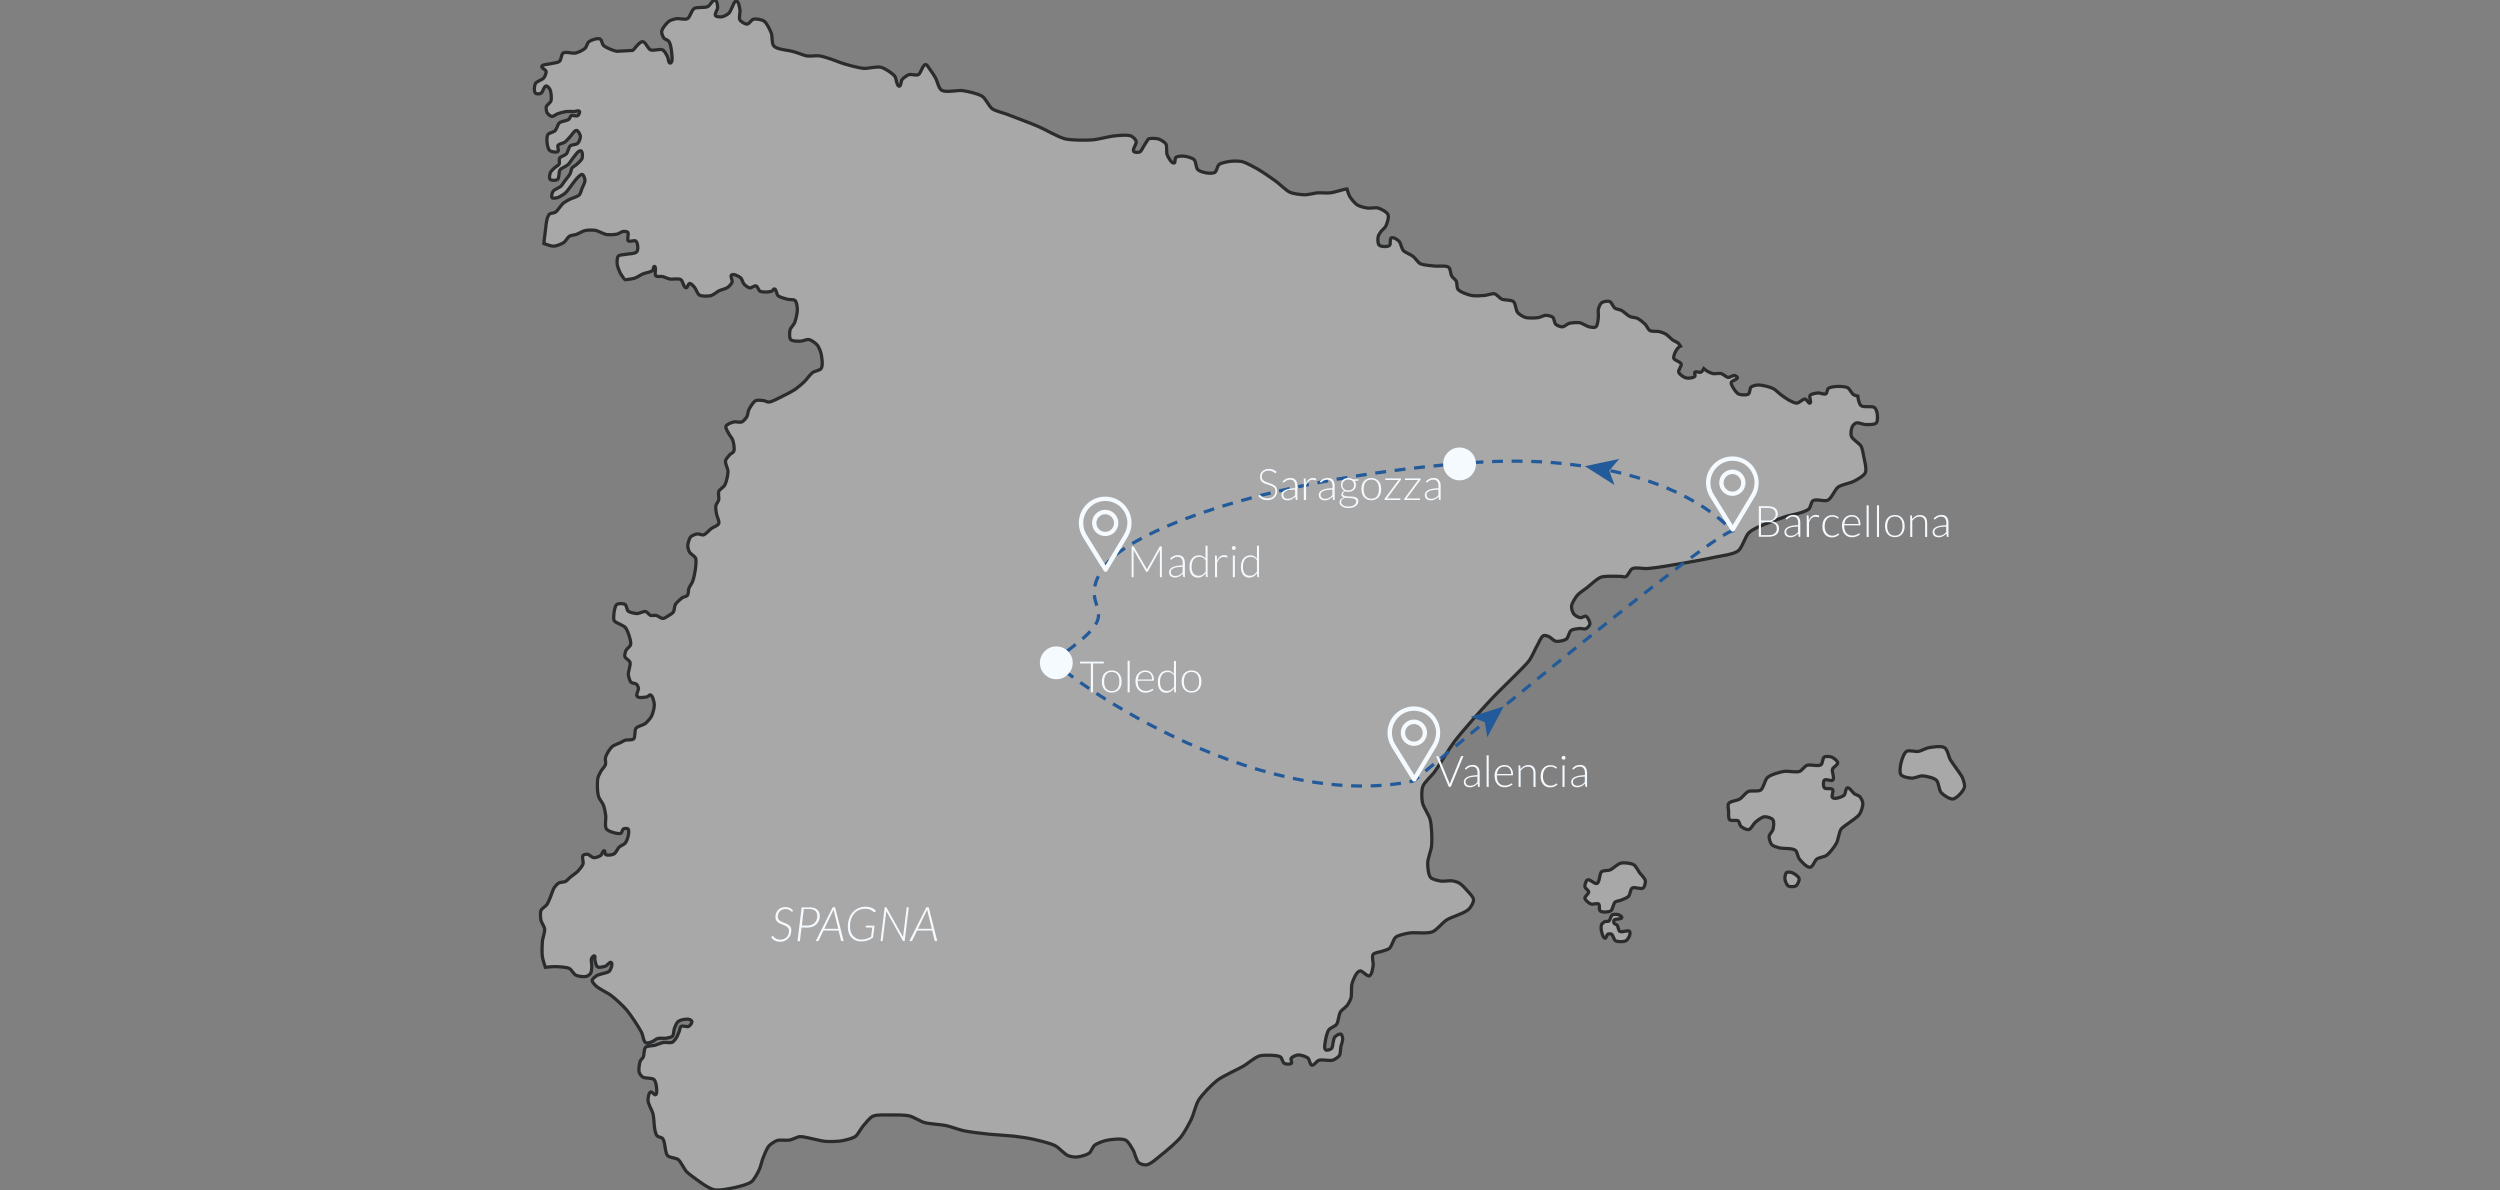 <?xml version="1.0" encoding="utf-8"?>
<!-- Generator: Adobe Illustrator 23.0.6, SVG Export Plug-In . SVG Version: 6.00 Build 0)  -->
<svg version="1.1" id="Livello_1" xmlns="http://www.w3.org/2000/svg" xmlns:xlink="http://www.w3.org/1999/xlink" x="0px" y="0px"
	 viewBox="0 0 2300 1095" style="enable-background:new 0 0 2300 1095;" xml:space="preserve">
<rect x="0" y="0" width="2300" height="1095" fill="#808080" stroke="none"/>
<style type="text/css">
	.st0{fill:#A8A8A8;stroke:#2B2C2D;stroke-width:3;stroke-miterlimit:10;}
	.st1{fill:#F5FAFF;}
	.st2{fill:none;stroke:#235A9A;stroke-width:3;stroke-miterlimit:10;stroke-dasharray:10,8;}
	.st3{fill:#235A9A;}
	.st4{display:none;opacity:0.45;}
	.st5{display:inline;}
</style>
<g id="map">
	<g>
		<path class="st0" d="M1796.5,735.1c-3.1,0.1-8.8-3.7-10.8-6.1c-1.9-2.3-2-9.1-4.2-11.2c-2.4-2.3-9.5-3.8-12.9-4
			c-2.5-0.1-7.2,2.2-9.7,2.1c-2.6-0.1-8.5-1.1-10-3.2c-1.6-2.1-0.6-8,0-10.6c0.7-2.9,2.6-9.2,5.1-10.8c2.3-1.5,8.3,0.5,11,0
			c2.4-0.4,6.8-3,9.3-3.4c3.6-0.6,11.6-2,14.8,0c2.6,1.7,3.7,8.5,5.3,11.2c1.5,2.5,5,7.1,6.6,9.5c1.2,1.7,3.7,5.1,4.5,7
			c0.8,2,2.2,6.2,1.9,8.3c-0.3,1.8-2.5,4.9-3.8,6.2C1802.2,731.8,1798.7,735,1796.5,735.1z"/>
		<path class="st0" d="M1711,732.9c-0.9-1-3.7-1.8-4.8-2.5c-1.8-1.2-4.5-6-6.6-5.6c-1.8,0.4-1.6,5.6-3,6.8c-2.1,1.7-8.5,4-10.6,2.3
			c-1.5-1.2,1.2-6.1,0-7.6s-6.3,0-7.6-1.5c-1.1-1.4-1.2-5.8,0-7.1c1.4-1.4,6.5,1.4,7.8,0c1.8-1.8-1.1-7.7-0.3-10.1
			c0.6-1.8,4.9-3.9,4.8-5.8c-0.1-1.9-3.8-4.6-5.6-5.3c-1.6-0.6-5.4-0.9-6.8,0c-1.6,1.1-1.4,6-3,7.1c-2.7,1.8-9.9-0.6-12.9,0.5
			c-2.1,0.8-4.7,4.8-6.8,5.6c-3.4,1.2-10.8-0.6-14.4,0c-4,0.7-12.1,2.9-15.1,5.6c-2.5,2.2-3.6,9.8-6.3,11.6
			c-2.4,1.6-8.7,0.1-11.4,1.3c-2.4,1.1-5.6,5.6-7.8,6.9c-2.4,1.5-8.8,1.9-10.3,4.2c-1,1.4-0.1,5.1,0,6.8c0.1,2-0.4,6.6,1,8.1
			c1.4,1.4,6.2-0.1,7.8,1c1.1,0.8,1.5,4.1,2.5,5c1.4,1.3,5.4,3.5,7.3,3c2.2-0.5,4.3-5.4,6.1-6.8c1.9-1.6,5.9-4.8,8.3-5
			c2.1-0.2,6.6,1.1,7.8,2.8c1.3,1.9,0.6,6.9,0,9.1c-0.5,1.7-3.3,4.3-3.5,6.1c-0.2,2,1.1,6.3,2.5,7.8c1.3,1.3,5,2.3,6.8,2.8
			c3.6,1,11.9,0,14.9,2.3c1.7,1.3,2.2,6.1,3.5,7.8c2,2.5,6.9,8.2,10.1,7.8c2.4-0.3,4.1-6.2,6.1-7.6c1.9-1.4,6.9-1.9,8.8-3.3
			c3-2.1,7.6-8.1,9.3-11.4c1.6-3,2.3-10.1,4.3-12.9c1.3-1.8,5.3-4.1,7.1-5.6c2.5-2,8.1-5.4,9.8-8.1c1.4-2.1,3.2-7.3,3-9.8
			C1713.9,737.5,1712.2,734.2,1711,732.9z"/>
		<path class="st0" d="M1655.2,808.4c0.4,1.8-1.5,5.6-3,6.6s-5.6,1-7.1,0s-2.9-4.8-3-6.6c-0.1-1.4,0.4-4.7,1.5-5.6
			c1-0.8,3.9-0.4,5,0C1650.7,803.6,1654.8,806.3,1655.2,808.4z"/>
		<path class="st0" d="M1498.3,824.6c1.4-1.5,1.6-6.4,3.3-7.6c2.1-1.4,8.1,1.5,10.1,0c1.4-1.1,2.3-5.1,2-6.8c-0.4-2.2-4-5.5-5.3-7.3
			s-3.4-6.2-5.3-7.3c-2.6-1.5-8.9-2.2-11.9-1.5c-2.9,0.6-7.3,5.2-10.1,6.3c-1.8,0.7-6.1,0.3-7.6,1.5c-2.2,1.9-1.6,9.7-4.3,10.9
			c-2.1,0.9-6.5-4.3-8.6-3.4c-1.6,0.7-2.7,4.7-2.5,6.4c0.2,1.5,3.5,3.3,3.5,4.8c0.1,1.7-3.8,4.1-3.5,5.8c0.3,1.9,3.8,4.6,5.6,5.3
			c1.6,0.7,5.7-1.1,7.1,0c1.2,1,0,5.3,1.3,6.3c1.9,1.6,7.7,1.3,9.8,0c1.9-1.2,2.3-6.6,4-8.1c1.1-0.9,4.2-1.2,5.6-1.8
			C1493.2,827.4,1497,826,1498.3,824.6z"/>
		<path class="st0" d="M1499.3,856.9c-1.6-1.6-7.2,1.2-9.1,0c-1.3-0.9-1.5-4.6-2.5-5.8c-0.5-0.6-2.4-1-2.8-1.8
			c-0.3-0.6-0.4-2.2,0-2.8c1.1-1.5,6.8-0.4,7.2-2.3c0.2-0.9-1.8-2.2-2.7-2.5c-1.4-0.6-4.7-0.8-6.1,0s-1.9,4.9-3.3,5.8
			c-0.7,0.4-2.5-0.1-3.3,0.3c-1,0.4-2.8,1.8-3.3,2.8c-0.7,1.4-0.4,4.8,0,6.3c0.4,1.7,1.5,6.2,3.3,6.3c1.1,0.1,1.5-3.2,2.5-3.8
			c0.7-0.4,2.6-0.4,3.3,0c1.6,0.9,2.2,5.2,3.8,6.1c2.1,1.2,7.5,1.1,9.6,0c1.3-0.7,2.9-3.4,3.3-4.8
			C1499.6,859.7,1499.9,857.5,1499.3,856.9z"/>
		<path class="st0" d="M1727,380.4c0.3,2.2,0.7,7.1-0.8,8.7c-1.7,1.8-7.4,1.5-9.8,1.5c-2.2,0-6.6-2.1-8.7-1.5c-1.1,0.3-2.9,2-3.4,3
			c-1.1,2-1.9,6.9-1.1,9.1c1,3.1,7.5,6.6,9.1,9.5c1.1,2.1,1.9,6.8,2.3,9.1c0.7,3.7,3,11.7,1.5,15.1c-1.3,3-7.7,6.4-10.6,7.9
			c-3.4,1.8-11.3,3-14.4,5.3s-6,10.4-9.5,12.1c-3,1.5-10.8-1.5-13.6,0.4c-1.8,1.1-2.2,6.2-3.8,7.6c-4.6,4-17.4,5.4-23.1,7.6
			c-8.1,3.1-25.3,8.3-31.8,14c-3.7,3.3-6.3,14-10.2,17c-4.3,3.3-15.6,4.5-20.8,5.7c-7.5,1.7-22.5,4.4-30.1,5.7
			c-8.2,1.4-24.6,4.3-32.9,4.9c-3.4,0.2-10.4-1.4-13.4,0c-2.3,1-4.1,6.6-6.4,7.6c-0.8,0.3-2.7-0.3-3.6-0.4c-1.9-0.1-5.7-0.2-7.6-0.2
			c-2.8,0.1-8.7-0.1-11.4,0.9c-3.8,1.4-9.7,7.2-12.9,9.7c-2.2,1.7-7.1,4.8-8.9,7s-5,7.2-5.3,10c-0.2,1.9,0.9,5.7,2.1,7.2
			c1.1,1.4,4.3,3.2,6.1,3.4c1.3,0.2,3.9-1.9,5.1-1.3c1.8,0.8,3.8,5.2,3.6,7.2c-0.2,1.4-2.3,3.6-3.6,4.2c-1.3,0.6-4.3-0.3-5.7-0.2
			c-2.1,0.2-6.5,0.6-8.1,1.9c-1.7,1.3-2.4,6.4-4.2,7.8c-2,1.5-7.2,2.5-9.7,2.1c-2-0.4-4.9-3.8-6.8-4.5c-1-0.4-3.3-1.2-4.4-0.8
			c-2.4,1-4.4,6.5-5.7,8.7c-2,3.4-5.1,10.8-7.4,14c-2.1,3-7.3,8-9.8,10.6c-6.3,6.5-19.4,18.9-25.6,25.6c-8.8,9.4-26.1,28.7-33.9,39
			c-5,6.6-13.3,21.1-18.2,27.8c-2.5,3.4-9.1,9.1-10.6,13.1c-1.3,3.5-1.1,11.1-0.4,14.8c0.9,4.3,6.2,11.7,7.2,15.9
			c1.4,5.8,1.8,17.8,1.3,23.7c-0.3,4.1-3.5,11.8-3.6,15.9c0,3.4,0.4,10.8,2.6,13.4c1.6,1.9,7,3,9.5,3.4c2.6,0.4,8-0.6,10.6-0.2
			c1.7,0.2,5,1.2,6.4,2.1c2.1,1.2,5.4,4.8,7,6.6c1.7,2,5.8,5.9,6.1,8.5c0.2,2.4-2.5,7-4.2,8.7c-4.1,4.1-16,7.1-20.8,10.2
			c-3.5,2.3-9,9.3-12.9,10.8c-5,2-16.1,0.2-21.4,1.1c-3.2,0.6-9.8,1.8-12.3,3.8c-2.3,1.9-3.6,8.5-5.9,10.4c-1.3,1.1-4.8,1.9-6.4,2.5
			c-2.1,0.8-7.2,1.2-8.5,3c-1.5,2.1,0.4,7.7,0,10.2s-1.1,8.5-3.4,9.5c-2.3,0.9-6.5-5.2-8.9-4.5c-3.2,0.9-6,8-7,11.2
			c-1.1,3.3-0.2,10.5-1.1,13.8c-0.5,1.8-2.4,5.3-3.6,6.8c-1.3,1.7-5,4.1-6.1,5.9c-1.6,2.6-1.8,9.1-3.6,11.5c-1.3,1.7-5.7,3.2-7,4.9
			c-1.6,2.1-2.8,7.4-3.2,10c-0.3,2.1-1.5,7.2,0.2,8.5c1.1,0.9,4.5-0.3,5.5-1.3c0.9-0.9,1-3.7,1.3-4.9c0.4-1.4,0.6-4.4,1.5-5.5
			c1-1.2,4.2-3.4,5.7-2.8c1,0.4,1.6,2.9,1.7,4c0.2,1.9-1.3,5.7-1.7,7.6c-0.4,2-0.2,6.4-1.3,8.1c-1,1.5-4.2,3.6-5.9,4.2
			c-3.1,1-10-0.8-13.1,0.2c-1.9,0.6-4.5,5-6.4,4.5c-1.8-0.4-2.1-5.4-3.6-6.6c-1.9-1.5-6.9-3.1-9.3-2.8c-1.7,0.2-5.4,1.7-6.2,3.2
			c-0.5,1,1.1,3.6,0.4,4.4c-1.2,1.3-5.3,0.9-6.8,0c-1.4-0.8-1.9-4.7-3.2-5.7c-2.2-1.6-8.1-1.6-10.8-1.7c-2.3-0.1-6.9,0-9.1,0.8
			c-4.1,1.4-10.7,7.1-14.4,9.3c-2.7,1.6-8.4,4.2-11.2,5.7c-3.4,1.8-10.3,5.2-13.2,7.6c-4.8,3.8-13.6,12.8-16.8,18
			c-2.5,4-4.6,13.2-6.6,17.4c-2.1,4.3-6.7,12.8-9.7,16.5c-3.7,4.6-12.9,12.4-17.6,16.1c-3.3,2.6-9.8,8.8-14,9.5
			c-1.8,0.3-5.6-0.7-7-1.9c-2.5-2.2-3.8-9.3-5.5-12.1c-1.4-2.3-4.2-7.5-6.6-8.7c-3.8-1.9-12.9-0.8-17,0c-3.1,0.6-9.3,2.7-11.7,4.7
			c-1.7,1.4-3.2,5.9-4.9,7.2c-2.5,1.8-8.7,3.4-11.7,3.6c-2,0.1-6-0.5-7.8-1.3c-3.4-1.5-8.4-7.4-11.7-9.1c-4.8-2.5-15.5-4.9-20.8-6.1
			c-4.4-1-13.3-2.3-17.8-2.8c-5.5-0.6-16.5-1.1-22-1.7c-5.9-0.6-17.8-2-23.7-3.2c-4.1-0.9-11.8-3.8-15.9-4.7
			c-5-1.1-15.2-1.5-20.1-2.8c-3.6-1-10.1-5.2-13.8-6.1c-4.5-1.1-13.8-1-18.4-0.9c-3.8,0-11.8-0.5-15.3,1.1c-2.9,1.3-7,6.7-9.1,9.1
			c-1.9,2.2-4.6,7.7-7,9.5c-2.6,1.9-9.1,3.4-12.3,4c-3.7,0.7-11.4,0.9-15.1,0.6c-3.2-0.2-9.4-1.9-12.5-2.5
			c-2.8-0.5-8.3-2.1-11.2-1.9c-2.5,0.2-7,2.8-9.5,3.2c-2.8,0.5-8.8-0.5-11.5,0.4c-2.1,0.7-5.9,3.3-7.4,4.9
			c-2.1,2.3-4.3,8.3-5.5,11.2c-1.1,2.7-2.3,8.4-3.6,11c-1.4,2.9-4.5,8.8-7,10.8c-3,2.4-10.7,4.2-14.4,5.1c-4.9,1.1-15,3.3-19.9,2.3
			c-5.8-1.3-15.6-9-20.4-12.5c-1.3-1-4-3-5.1-4.2c-2.3-2.5-5.1-9.1-7.8-11.2c-2-1.5-7.7-1.6-9.5-3.4c-2.8-3-2-12.7-4.7-15.9
			c-0.9-1.1-4.2-1.3-5.1-2.5c-3.2-4.1-2.4-15.4-3.8-20.4c-0.9-3.2-4.5-9-4.5-12.3c0-2,0.6-6.9,2.5-7.6c1.2-0.5,3.4,3.2,4.5,2.6
			c1.6-0.8,0.9-5.3,0.8-7c-0.2-1.8-0.9-5.8-2.3-7c-2-1.8-8.2-0.8-10.4-2.3c-1.1-0.7-2.8-2.9-3.2-4.2c-0.7-2.5,0-8,0.9-10.4
			c0.4-1.1,2.3-2.7,2.8-3.8c1-2.1,0.5-7.3,2.1-8.9c1.6-1.6,6.6-1.3,8.7-1.9c2-0.6,5.9-2.3,7.9-2.6s6.3,0.7,8.1-0.2
			c1.2-0.6,2.9-2.9,3.6-4c0.9-1.3,2-4.4,2.7-5.9c0.5-1.2,0.7-4,1.7-4.7c1.4-1,5.5,0.8,7,0c1.2-0.6,3.1-3,3-4.4
			c-0.1-0.7-1.3-1.6-1.9-1.9c-1.5-0.6-4.9-0.3-6.4,0c-1.3,0.3-3.8,1.2-4.7,2.1c-1.3,1.2-2.6,4.6-3.2,6.2c-0.6,1.7-0.5,5.7-1.7,7
			c-1.1,1.1-4.3,1.6-5.9,1.9c-1.9,0.3-5.7-0.3-7.6,0.2c-1.6,0.4-4.1,2.7-5.7,3.2c-1.3,0.4-4.1,1.4-5.3,0.8c-2.3-1.3-2.7-7.4-4-9.7
			c-2.9-5.4-9.7-15.7-13.6-20.4c-3.1-3.7-10.2-10.3-14-13.2c-3.4-2.7-11.5-6.2-14.6-9.3c-1-1-3.4-3.5-3.2-4.9
			c0.2-1.5,3.1-3.5,4.4-4.4c1-0.6,3.3-1.1,4.4-1.5c1.8-0.6,6-1.2,7.2-2.7c1.3-1.5,3.2-6.8,1.5-7.9c-1.3-0.8-3.7,2.9-5.1,3.4
			c-1.7,0.6-5.8,1.7-7.4,0.8c-1.5-0.9-2.1-4.8-2.5-6.4c-0.2-0.9,0.5-3.4-0.4-3.8c-0.8-0.3-2.3,1.5-2.6,2.3c-0.8,1.7,0.3,5.7,0.2,7.6
			c-0.1,1.6-0.3,4.9-1.1,6.2c-0.6,1-2.6,2.5-3.8,2.8c-2.4,0.6-7.6,0-9.8-1.1c-1.9-0.9-4-5.1-5.9-6.1c-2.6-1.4-8.8-1.6-11.7-1.8
			c-2.6-0.1-6.6,0.2-10.5,0.6c-1.1-3.3-2.4-7.7-2.7-9.8c-0.5-3.5-0.3-10.7,0-14.2c0.3-2.8,2.4-8.3,2.1-11.2c-0.2-2.2-3-6-3.4-8.1
			c-0.4-2.2-0.8-6.8,0-8.9c0.7-1.8,4.4-3.9,5.5-5.5c1.2-1.7,2.6-5.5,3.4-7.4c0.9-2.1,2.2-6.5,3.4-8.3c0.8-1.2,2.9-3.5,4.2-4.2
			c1.4-0.7,4.7-0.6,6.1-1.3c1.2-0.6,3.1-2.9,4.2-3.8c1.7-1.5,5.6-4,7.2-5.7c1.4-1.5,4.1-4.7,4.7-6.6c0.6-1.9-1.2-6.4,0-7.9
			c0.6-0.8,2.9-1.2,4-1.1c1.7,0.2,4.2,3.1,5.9,3.2c1.7,0.2,5.1-1.1,6.4-2.1c1.1-0.8,1.9-4.5,3.2-4.4c0.9,0.1,0.5,3.1,1.3,3.6
			c1.6,1.1,6.1,0.4,7.8-0.6c1.7-0.9,3.2-4.8,4.5-6.1c1.2-1.2,4.6-2.5,5.7-3.8c1-1.2,2.3-4.3,2.6-5.9c0.4-1.8,1.3-5.9,0-7.2
			c-0.7-0.7-3.3-0.5-4.2,0c-1,0.6-1.3,3.4-2.3,4c-1.5,0.8-5.2-0.1-6.8-0.6c-1.8-0.5-5.6-1.8-6.6-3.4c-1.7-2.6-0.2-9.3-0.6-12.3
			c-0.3-2.4-1.2-7.2-2.1-9.5c-0.7-1.9-3.4-5.3-4.2-7.2c-0.5-1.2-1-3.8-1.1-5.1c-0.3-3.2-0.5-9.7,0.2-12.9c0.4-1.6,2-4.6,2.8-6.1
			c0.9-1.6,3.6-4.3,4.2-6.1c0.5-1.6-0.5-5,0-6.6c0.8-2.8,4-8.1,6.2-10c1.5-1.3,5.4-2.5,7.2-3.4c1.1-0.5,3.2-1.9,4.4-2.3
			c2-0.7,6.6,0.1,8.1-1.3c1.8-1.7,0.6-7.7,2.1-9.7s6.8-3,8.7-4.5c1.7-1.4,4.7-4.8,5.7-6.8c1.2-2.5,2.7-8,2.5-10.8
			c-0.2-2.3-1.4-8-3.6-8.7c-0.8-0.3-2,1.5-2.8,1.7c-2.3,0.6-8,1.5-9.5-0.4c-1.2-1.5,1.7-5.8,1.3-7.8c-0.2-1-1.1-2.8-1.9-3.4
			c-1-0.8-4-0.8-4.9-1.7c-1.3-1.3-2.3-5.2-2.5-7c-0.3-2.9,2.4-8.8,1.5-11.5c-0.5-1.7-4.2-3.4-4.7-5.1c-0.4-1.3,0.4-4.2,0.9-5.5
			c0.7-1.6,3.9-3.8,4.4-5.5c0.5-2-0.7-6.2-1.3-8.1c-0.6-2-2.2-6.2-3.6-7.8c-0.9-1-3.6-2.1-4.7-2.8c-1.4-0.8-4.7-2-5.5-3.4
			c-0.8-1.5-0.4-5.1-0.2-6.8c0.3-2.1,0.9-6.9,2.6-8.1c1.5-1.1,6-1,7.6,0c1.4,0.9,1.6,5,2.8,6.1c1.7,1.4,6.2,2.2,8.3,2.3
			c2,0,5.8-2.3,7.8-1.9c1.4,0.3,3.2,3.1,4.5,3.6c1.2,0.4,4-0.3,5.3,0c1.6,0.4,4.4,2.8,6.1,2.8c1.4,0,3.9-1.7,5.1-2.5
			s3.7-2.2,4.5-3.4c1-1.5,1-5.4,1.9-7c1.1-1.9,4.5-4.8,6.2-6.1c1.1-0.8,4.1-1.2,4.9-2.3c1-1.3,0.8-4.9,1.3-6.4
			c0.6-1.7,2.8-4.6,3.4-6.2c1.2-3.1,2.5-9.7,2.8-13.1c0.2-2.1,0.8-6.5,0-8.5c-0.8-1.9-4.7-3.9-5.7-5.7c-0.7-1.2-1.5-4.1-1.5-5.5
			c0-2.2,1.2-6.7,2.6-8.3c1.1-1.3,4.5-2.6,6.2-2.8c1.4-0.2,4.3,1.3,5.7,0.9c2.2-0.6,5.3-4.5,7.2-5.9c1.7-1.2,6.1-2.6,6.8-4.5
			c0.8-2.1-1.7-6.6-2.1-8.9c-0.3-1.8-0.9-5.6-0.6-7.4c0.3-1.5,2.3-4,2.7-5.5c0.4-1.9-0.7-6,0-7.8s4.5-3.9,5.5-5.7
			c1.6-2.9,3-9.4,3-12.7c0-2.5-2.7-7.2-2.3-9.7c0.3-1.7,2.8-4.4,4-5.7c0.8-0.9,3.1-1.9,3.6-3c1-2.4-0.1-7.9-0.9-10.4
			c-0.6-1.7-3-4.5-3.8-6.1s-3.1-5-2.5-6.6c0.7-1.9,5.2-3.5,7.2-4c1.8-0.5,5.7,0.7,7.4,0c1.6-0.7,3.9-3.4,4.7-4.9
			c0.8-1.4,1-4.8,1.7-6.2c1.2-2.4,4-7.3,6.4-8.5c1.7-0.8,5.7-0.3,7.6,0c1.1,0.2,3.2,1.4,4.4,1.3c3.1-0.2,8.6-3.4,11.4-4.7
			c3.4-1.6,10.1-5.1,13.2-7.2c2.1-1.5,6.1-4.8,7.9-6.6c2.1-2,5.6-7,7.9-8.7c1.8-1.3,6.8-1.9,7.9-3.8c1.7-2.7,0.6-9.7,0-12.9
			c-0.5-2.3-2.1-6.7-3.6-8.5s-5.5-4.7-7.8-5.1c-1.9-0.4-5.8,1.5-7.8,1.5c-2.3,0-7.4,0.2-8.9-1.5s-1.1-6.7-0.6-8.9
			c0.5-1.9,3.4-4.8,4.2-6.6c1.1-2.8,2.5-8.7,2.5-11.7c0-2.2-0.4-7.2-2.1-8.7c-1.2-1.2-5-0.7-6.6-1.1c-2.3-0.6-7.3-1.8-9.1-3.4
			c-1.3-1.2-1.5-5.9-3.2-6.2c-0.8-0.2-1.7,1.8-2.5,2.1c-2.5,0.9-8.4,1.2-10.8,0c-1.4-0.7-2.3-4.5-3.8-4.9c-1.4-0.4-4.2,2.1-5.7,1.9
			c-1.6-0.2-4.2-2.4-5.3-3.6s-1.8-4.7-3-5.7c-1.7-1.4-6.8-4.1-8.5-2.6c-1.3,1,1.1,5,0.6,6.6c-0.5,1.5-2.9,4-4.2,4.9
			c-1.7,1.2-5.9,2.1-7.8,3c-2,1-5.4,4-7.6,4.5c-2.6,0.6-8.3,0.8-10.6-0.6c-1.8-1.1-3.1-5.6-4.5-7.2c-0.9-1-3-3.6-4.4-3.4
			c-1.3,0.1-1.9,4-3.2,4c-2.3-0.1-3-6.5-5-7.6c-2.2-1.3-7.6,0-10.1-0.5c-1.7-0.3-4.9-1.9-6.6-2.3c-1.5-0.3-5.1,0.4-6.2-0.6
			c-1.6-1.5,0.9-8.4-1.3-8.7c-1-0.1-0.9,3-1.6,3.7c-1.7,1.6-6.8,2.2-9,3.2c-1.9,0.8-5.3,3.1-7.2,3.8c-2.2,0.8-8.7,1.6-9.1,1.6
			s-3.9-4.8-4.8-6.7c-0.9-1.9-2.5-6-2.6-8.2c-0.1-1.8-0.1-5.7,1.1-6.9c1.2-1.3,5.2-1.2,6.9-1.6c2.6-0.6,8.7-0.4,10.2-2.5
			c1.4-2,0.9-8-0.9-9.7c-1.3-1.2-5.8,1-7.1-0.2c-1.4-1.4,0.9-6.5-0.4-7.9c-0.7-0.8-3.1-0.9-4.2-0.8c-1.5,0.2-4.2,2.2-5.7,2.5
			c-2.3,0.5-7.1,0.7-9.5,0.4c-2.8-0.4-7.9-3.5-10.7-3.9c-2.3-0.4-7.2-0.3-9.5,0.3c-2.1,0.5-5.8,2.8-7.8,3.5
			c-1.5,0.5-4.9,0.8-6.3,1.6c-1.6,1-3.5,4.6-5,5.7c-2.1,1.5-7.1,3.5-9.7,3.5c-1.9,0-6-1.4-8.8-2.4c0.4-3.2,0.6-6.7,1-8.8
			c0.8-4.6,0.9-14.7,4-18.2c1-1.1,4.3-1,5.5-1.8c2.3-1.5,5.2-6.5,7.3-8.3c1.2-1,3.9-2.5,5.3-3.3c2.3-1.3,7.8-2.6,9.6-4.5
			c1-1.1,1.7-4.2,2.3-5.6c0.7-1.9,2.9-5.7,2.8-7.8c-0.1-1.5-1.1-4.9-2.5-5.3c-1.4-0.4-3.7,2.5-4.8,3.5c-1.2,1.1-3,3.8-4,5
			c-1.7,2.1-4.7,6.8-6.8,8.6c-1.6,1.4-5.3,3.7-7.3,4.3c-1.2,0.3-4,0.9-4.8,0c-1-1.1,0-4.6,0.8-5.8c1.2-1.9,5.7-3.3,7.3-4.8
			c1.1-1,2.6-3.6,3.5-4.8c1.3-1.7,4.1-4.9,5-6.8c0.7-1.2,0.9-4.2,1.8-5.3c0.7-0.9,2.9-2,3.8-2.8c1.5-1.4,5-4.3,5.5-6.3
			c0.4-1.6,0.3-6-1.3-6.6c-2.3-0.7-5.4,4.8-7.1,6.6c-1.3,1.5-3.3,5-4.8,6.3c-1.6,1.5-6,3-7.3,4.8c-1.3,1.9-0.4,7.5-2.3,8.8
			c-1.4,1-5.7,1-6.8-0.2c-1-1.1-0.3-4.6,0.2-6.1c0.6-1.5,3.1-3.7,4.3-4.8c0.9-0.8,3.2-2,3.8-3c0.7-1.2-0.2-4.4,0.5-5.6
			c1-1.6,5.1-2.6,6.3-4c1.3-1.5,2-6,3.5-7.3c1.3-1.2,5.5-1,6.8-2.3c1.3-1.2,2.7-4.8,2.5-6.6c-0.2-1.6-2-5.1-3.5-5.3
			c-1.9-0.2-4.2,3.9-5.5,5.3c-1.4,1.4-3.7,4.4-5.3,5.5c-1.4,1-5.4,1.5-6.3,3c-0.7,1.2,1,4.6,0,5.5c-1.4,1.3-6.1,0.4-7.6-0.8
			c-1.6-1.2-2.3-5.6-2.5-7.6c-0.2-1.8-0.2-5.6,0.8-7.1s5.2-2.2,6.6-3.5c1.5-1.5,2.5-6,4-7.3c1.8-1.5,7-1.8,8.8-3.3
			c0.7-0.6,1.2-2.8,2-3.3c1.3-0.7,4.8,0.9,6.1,0c0.9-0.6,2.2-3.2,1.5-4c-0.7-1-3.6,0.2-4.8,0.2c-1.8,0-5.5-0.2-7.3,0
			c-2,0.3-5.9,1.3-7.8,2c-1.4,0.5-4,2.7-5.5,2.5c-1.3-0.2-3.6-2.1-4.3-3.3c-0.7-1.2-1.1-4.2-0.8-5.6c0.5-1.6,3.8-3.7,4.3-5.3
			c0.8-2.6,0.2-8.4-1-10.8c-0.5-1-2.4-3.2-3.5-3c-2.1,0.3-2.9,5.9-4.8,6.8c-1.1,0.6-4.2,0.7-5-0.2c-1.5-1.6-1-6.9,0-8.8
			c1.1-2.1,6.4-3.4,7.8-5.3c1-1.3,2.4-4.5,2-6.1c-0.3-1.4-4.4-2.9-4-4.3c0.5-2,5.9-1.9,7.8-2.5c2.1-0.6,6.9-0.8,8.6-2.3
			c1.6-1.3,1.6-6.4,3.3-7.6c2.4-1.6,8.8,0.7,11.6,0c2.3-0.6,6.8-2.6,8.6-4.3c1.3-1.2,2.1-5,3.5-6.1c2.1-1.6,7.9-3.6,10.3-2.5
			c1.5,0.7,1.9,4.6,3,5.8c2.4,2.4,10.8,5.5,12.4,5.5s13.9-0.8,14.6-0.8c0.8,0,6-8.1,9.1-8.1c2.6,0,4.9,6.5,7.3,7.6
			c2.6,1.1,8.6-1.2,11.1,0c1.7,0.8,3.6,4.4,4.5,6.1c0.8,1.4,0.9,6.3,2.5,6.1c3.1-0.5,1.3-9.5,1-12.6c-0.2-2-1.1-6-2.3-7.6
			c-0.8-1.1-3.7-1.7-4.5-2.8c-1-1.3-2.3-4.7-2-6.3c0.5-2.9,4.5-7.6,6.8-9.3c1.4-1,4.8-2,6.6-2.3c2.6-0.4,8.1,1.2,10.3,0
			c2.4-1.3,3.7-7.8,6.1-9.3c2.7-1.7,9.7-0.4,12.6-1.8c2.1-1,4.6-6.6,6.8-6.1c1.7,0.5,2.2,5,2.3,6.8c0.1,2-3.1,5.9-2,7.6
			c0.9,1.3,4.7,1.3,6.3,1c1.7-0.3,4.8-2.1,6.1-3.3c0.9-0.9,1.9-3.4,2.5-4.5c1-1.7,2.3-6.8,4.3-6.6c2.2,0.2,2.9,5.9,3.3,8.1
			c0.4,2.3-1.2,7.3,0,9.3c0.9,1.6,4.7,3.9,6.6,3.8c1.8-0.1,4-4.1,5.8-4.5c2.4-0.6,7.8,0.3,9.8,1.8c2.6,1.8,5.4,7.9,6.6,10.9
			c1.1,2.8,0.3,9.6,2.3,11.9c2.4,2.8,10.8,3.8,14.1,4.3s10.1,2.8,14.1,4.3S750,51,753,51.3c5.7,0.5,18.9,5.8,21.7,6.8
			s14.8,4.4,19.9,4.8c4,0.3,12-2,15.9-1c3.6,0.9,10.2,5.3,12.6,8.1c1.7,1.9,1.7,9.4,4.3,9.3c1.6,0,1.5-4.8,2.5-6.1
			c1.2-1.5,4.5-3.9,6.3-4.5c2-0.7,6.7,1,8.6,0c2.6-1.3,3.9-9.2,6.8-9.3c1.3-0.1,2.7,2.8,3.5,3.8c1.6,2,4.3,6.2,5.5,8.3
			c1.6,2.7,2.9,9.7,5.6,11.4c4.1,2.7,14.8-0.3,19.7,0.5c4.6,0.7,14,2.7,17.9,5.3c3,2,6.1,9.2,9.1,11.4c2.8,2,9.7,3.6,12.9,4.8
			c7.3,2.8,22,8.3,29.3,11.4c6.3,2.6,18.1,9.8,24.7,11.4c6.1,1.5,18.9,1.4,25.2,1c5.4-0.4,16-3.4,21.4-3.8
			c3.6-0.3,11.1-1.2,14.4,0.3c1.5,0.7,4.1,3.2,4.5,4.8c0.6,2.3-3.7,7.4-2.3,9.3c0.8,1.1,4.3,1.1,5.6,0.5c1.4-0.7,2.7-3.8,3.5-5.1
			c1.1-1.7,3.8-6.1,4.3-6.8c0.5-0.8,7.3-0.8,9.6,0c1.9,0.7,5.5,2.8,6.6,4.5c1.3,2.2,0.2,8,1.3,10.3c1,2.2,3.9,7.8,6.3,7.3
			c1.3-0.3,0.5-4.2,1.5-5.1c1.3-1.2,5.3-1.4,7.1-1.3c2.6,0.2,8,1.5,9.8,3.3c1.8,1.7,1.6,7.8,3.5,9.3c3,2.5,11.9,4.2,15.4,2.5
			c1.9-0.9,2.4-6,4-7.3c2.2-1.7,7.9-2.7,10.6-3c2.6-0.3,7.8-0.3,10.3,0.2c3.8,0.9,10.7,4.7,14.1,6.6c4.6,2.6,13.2,8.5,17.4,11.6
			c3.3,2.4,9.1,8.4,12.9,10.1c3.2,1.4,10.4,2.3,13.9,2.3c2.9,0,8.5-1.5,11.4-1.8c3-0.2,8.9,0.4,11.9,0c3.7-0.4,10.7-2.9,14.4-3.5
			c0.2,0,0.5-0.1,0.8-0.1c0.7,2.5,1.8,5.7,2.6,7c1.3,2.3,4.8,6.4,7,7.8c2,1.3,6.9,2.5,9.3,2.8c2.4,0.4,7.5-0.7,9.8,0
			c2.6,0.8,8,3.5,9.1,6.1c1,2.5-0.9,8.2-2.1,10.6c-0.7,1.5-3.4,3.6-4.4,4.9c-0.8,1.1-2.4,3.4-2.6,4.7c-0.4,1.9-0.5,6.4,0.9,7.8
			c1.7,1.6,7.6,1.8,9.5,0.4c1.4-1.1,0.1-5.9,1.5-7c0.5-0.4,2-0.2,2.7,0c1.4,0.4,4,2.3,4.9,3.4c1.4,1.7,2.1,6.5,3.6,8.1
			c1.8,2,7,3.8,9.1,5.5c1.8,1.4,4.4,5.5,6.4,6.6c3.1,1.6,10.2,1.8,13.6,2.3c3.2,0.4,10.2-0.8,12.7,1.1c1.7,1.3,1.7,6.3,2.8,8.1
			c0.8,1.4,3.5,3.3,4.2,4.7c0.8,1.7,0.3,5.9,1.5,7.4c2.1,2.7,9,5,12.3,5.7c3.1,0.7,9.4,0.3,12.5,0c2.2-0.2,6.7-2,8.9-1.5
			c2,0.5,4.7,4.1,6.6,4.9c2.5,1.1,8.7,0.5,10.8,2.3c2,1.7,2.1,7.9,3.8,10c1.3,1.6,5,3.9,7,4.5c2.9,0.9,9.1,0.6,12.1,0.2
			c1.7-0.2,4.9-2,6.6-2.1c1.7,0,5.3,0.6,6.6,1.7c1.4,1.2,1.5,5.4,2.8,6.6c1.2,1.1,4.4,2.4,6.1,2.3c1.8-0.1,4.6-2.8,6.2-3.2
			c2.3-0.6,7.3-1,9.7-0.6c2.3,0.4,6.4,3.3,8.7,3.8c1.5,0.3,5,1,6.2,0c1.8-1.4,2-6.6,2.3-8.9c0.2-1.8-0.4-5.6,0-7.4
			c0.4-1.6,1.7-4.9,3-5.9c1.5-1.1,5.6-1.8,7.4-1.1c1.8,0.7,3.3,5.1,4.9,6.2c1.3,0.9,4.5,1.2,5.9,1.9c2.1,1.1,5.6,4.7,7.8,5.7
			c1.6,0.8,5.4,0.9,7,1.7c2,1,5.6,3.9,7.2,5.5c1.2,1.3,2.6,4.8,4.2,5.7c1.8,1.1,6.3,0.5,8.3,0.9c1.6,0.4,4.8,1.4,6.2,2.3
			c1.8,1,4.6,4.1,6.2,5.3c1.3,1,4.5,2.2,5.7,3.4c0.5,0.5,1.1,1.4,1.7,2.4c-0.3,0.1-0.6,0.3-0.8,0.4c-1.3,0.8-3.1,3.4-3.8,4.8
			c-0.7,1.4-2,4.6-1.5,6.1c0.7,2,6.1,3,6.8,5.1c0.6,1.9-2.9,5.7-2.3,7.6c0.7,2.1,4.7,4.8,6.8,5.3c2,0.5,6.8,0.1,8.1-1.5
			c0.6-0.7-0.7-3.1,0-3.8c1-1,4.3,0.6,5.6,0c0.9-0.4,1.8-1.9,2.6-3.3c1.1,0.9,2.3,1.9,3,2.3c1.2,0.7,3.9,2,5.3,2.3
			c1.9,0.4,5.9-0.5,7.8,0c1.7,0.5,4.5,3.3,6.3,3.5c1.5,0.2,4.3-2,5.8-1.8c0.8,0.1,2.8,1.2,2.8,2c0,1.8-5.3,2.8-5.8,4.5
			c-0.3,1.2,1.1,3.7,1.8,4.8c1,1.7,3.3,5,5,5.8c2.1,0.9,7.2,1.3,9.1,0c1.4-1,1.1-5.2,2.3-6.3c1.2-1.2,4.8-2,6.6-2
			c3.6-0.1,10.7,1.7,13.9,3.3c2,1,5.2,4.3,7.1,5.7c1.9,1.4,5.7,4.1,7.8,5.2c1.6,0.8,5,2.6,6.8,2.5c2.1-0.1,5.5-4,7.6-3.8
			c1.5,0.2,3.2,4.4,4.5,3.8c1.6-0.7-1-5.6,0-7.1c1.1-1.5,5.4-2.1,7.3-2.3c1.8-0.2,5.7,1.7,7.3,0.8c1.2-0.7,1.2-4.2,2.3-5
			c1.7-1.3,6.2-1.7,8.3-1.8c2.4-0.1,7.5,0.1,9.6,1.3c1.8,1,3.5,5.2,5.3,6.3c0.8,0.5,2.3,0.9,3.9,1.3c0.3,2.8,1.2,7.2,2.9,8.7
			c2.4,2.1,10,0,12.5,1.9C1725.9,376,1726.8,379,1727,380.4z"/>
	</g>
	<g>
		<path class="st1" d="M729.2,838.5c-0.2,0.2-0.4,0.4-0.6,0.4c-0.2,0-0.4-0.1-0.6-0.4c-0.2-0.3-0.6-0.6-1-0.9s-1-0.6-1.7-0.9
			c-0.7-0.3-1.5-0.4-2.6-0.4s-2.1,0.2-3,0.5c-0.9,0.4-1.6,0.9-2.2,1.5c-0.6,0.6-1.1,1.3-1.4,2.2c-0.3,0.8-0.5,1.7-0.5,2.7
			c0,0.9,0.2,1.6,0.5,2.3s0.8,1.1,1.4,1.6c0.6,0.4,1.3,0.8,2,1.1c0.8,0.3,1.5,0.6,2.3,0.9c0.8,0.3,1.6,0.6,2.3,1s1.4,0.8,2,1.3
			s1.1,1.1,1.4,1.9c0.4,0.7,0.5,1.6,0.5,2.7c0,1.4-0.2,2.7-0.7,4s-1.2,2.4-2.1,3.3c-0.9,0.9-2,1.7-3.3,2.3s-2.7,0.8-4.3,0.8
			c-1.9,0-3.5-0.4-4.8-1.1c-1.3-0.7-2.4-1.7-3.3-3l0.7-0.9c0.2-0.2,0.4-0.3,0.6-0.3c0.1,0,0.3,0.1,0.5,0.3s0.4,0.4,0.6,0.6
			c0.2,0.3,0.5,0.5,0.9,0.8s0.7,0.6,1.2,0.8c0.5,0.3,1,0.5,1.6,0.6c0.6,0.2,1.3,0.3,2.2,0.3c1.2,0,2.3-0.2,3.3-0.6
			c1-0.4,1.8-1,2.6-1.7s1.2-1.6,1.6-2.6s0.6-2.1,0.6-3.2c0-0.9-0.2-1.7-0.6-2.3s-0.8-1.1-1.4-1.6c-0.6-0.4-1.3-0.8-2-1.1
			c-0.8-0.3-1.5-0.6-2.3-0.9c-0.8-0.3-1.6-0.6-2.3-1c-0.8-0.4-1.4-0.8-2-1.3s-1.1-1.2-1.4-1.9s-0.5-1.7-0.5-2.8
			c0-1.2,0.2-2.3,0.6-3.4c0.4-1.1,1-2.1,1.8-2.9s1.8-1.5,2.9-2c1.2-0.5,2.5-0.7,4-0.7s2.8,0.3,3.9,0.8s2.1,1.4,2.9,2.4L729.2,838.5z
			"/>
		<path class="st1" d="M737.4,853.3l-1.5,12.6h-2.2l3.8-31.1h7.5c3.1,0,5.3,0.7,6.9,2.1c1.5,1.4,2.3,3.3,2.3,5.8
			c0,1.6-0.3,3-0.8,4.3s-1.3,2.4-2.3,3.4c-1,0.9-2.2,1.7-3.6,2.2c-1.4,0.5-3,0.8-4.7,0.8L737.4,853.3L737.4,853.3z M739.5,836.4
			l-1.8,15.1h5.3c1.4,0,2.6-0.2,3.7-0.7s2.1-1,2.8-1.8c0.8-0.8,1.4-1.7,1.8-2.8c0.4-1.1,0.6-2.2,0.6-3.5c0-2-0.6-3.6-1.8-4.7
			c-1.2-1.1-3-1.7-5.4-1.7h-5.2V836.4z"/>
		<path class="st1" d="M776.2,865.8h-1.7c-0.2,0-0.4-0.1-0.5-0.2s-0.2-0.2-0.3-0.4l-2.2-9.1h-13.9l-4.4,9.1
			c-0.1,0.2-0.2,0.3-0.4,0.4c-0.2,0.1-0.3,0.2-0.6,0.2h-1.7l15.6-31.1h2.2L776.2,865.8z M758.4,854.5h12.8l-3.9-15.8
			c-0.1-0.2-0.1-0.5-0.2-0.8s-0.1-0.6-0.2-1c0,0.1-0.1,0.2-0.2,0.4c-0.1,0.2-0.2,0.4-0.3,0.6c-0.1,0.2-0.2,0.4-0.2,0.5
			c-0.1,0.2-0.1,0.3-0.2,0.3L758.4,854.5z"/>
		<path class="st1" d="M792.3,864.4c1,0,1.9-0.1,2.7-0.2c0.8-0.1,1.6-0.3,2.3-0.5s1.4-0.5,2.1-0.8c0.7-0.3,1.3-0.7,2-1.1l1.1-8.5
			H797c-0.3,0-0.5-0.1-0.5-0.4c0,0,0-0.1,0-0.2c0-0.1,0-0.2,0-0.4s0-0.4,0.1-0.7h8l-1.4,11c-0.8,0.5-1.6,1-2.4,1.5
			c-0.8,0.4-1.7,0.8-2.6,1.1c-0.9,0.3-1.9,0.5-2.9,0.7s-2.1,0.2-3.3,0.2c-1.9,0-3.5-0.3-5-1s-2.8-1.6-3.8-2.8
			c-1.1-1.2-1.9-2.6-2.4-4.3c-0.6-1.7-0.8-3.5-0.8-5.5c0-2.7,0.4-5.2,1.2-7.5s1.9-4.2,3.4-5.8s3.2-2.8,5.2-3.7s4.2-1.3,6.6-1.3
			c1.1,0,2.2,0.1,3.1,0.3c0.9,0.2,1.8,0.4,2.5,0.7c0.8,0.3,1.5,0.7,2.1,1.2s1.2,1,1.8,1.6l-0.9,1c-0.2,0.2-0.4,0.3-0.6,0.3
			c-0.1,0-0.2,0-0.4-0.1c-0.1-0.1-0.3-0.2-0.5-0.4s-0.4-0.4-0.7-0.6c-0.3-0.2-0.6-0.5-1-0.7s-0.9-0.5-1.4-0.7s-1.2-0.4-1.9-0.5
			s-1.5-0.2-2.5-0.2c-2.1,0-4,0.4-5.7,1.1c-1.7,0.8-3.2,1.8-4.4,3.3c-1.2,1.4-2.2,3.1-2.9,5.1s-1,4.3-1,6.8c0,1.8,0.2,3.5,0.7,4.9
			c0.5,1.5,1.2,2.7,2.1,3.7c0.9,1,2,1.8,3.2,2.4S790.7,864.4,792.3,864.4z"/>
		<path class="st1" d="M815.4,834.8c0.1,0.1,0.2,0.2,0.3,0.3l15.1,27.1c0-0.2,0-0.4,0-0.6c0-0.2,0-0.4,0.1-0.5l3.3-26.4h1.9
			l-3.8,31.1h-1c-0.4,0-0.6-0.2-0.8-0.5l-15.1-27.1l-0.1,1l-3.3,26.6h-1.9l3.8-31.1h1.1C815.2,834.7,815.4,834.7,815.4,834.8z"/>
		<path class="st1" d="M862.3,865.8h-1.7c-0.2,0-0.4-0.1-0.5-0.2s-0.2-0.2-0.3-0.4l-2.2-9.1h-13.9l-4.4,9.1
			c-0.1,0.2-0.2,0.3-0.4,0.4c-0.2,0.1-0.3,0.2-0.6,0.2h-1.7l15.6-31.1h2.2L862.3,865.8z M844.5,854.5h12.8l-3.9-15.8
			c-0.1-0.2-0.1-0.5-0.2-0.8s-0.1-0.6-0.2-1c0,0.1-0.1,0.2-0.2,0.4c-0.1,0.2-0.2,0.4-0.3,0.6c-0.1,0.2-0.2,0.4-0.2,0.5
			c-0.1,0.2-0.1,0.3-0.2,0.3L844.5,854.5z"/>
	</g>
</g>
<g id="Livello_3">
	<g>
		<g>
			<path class="st2" d="M1386.5,647.5c80.7-66.2,190.6-154.6,207-159c0,0-30.3-38.7-114.5-56"/>
			<g>
				<polygon class="st3" points="1458.1,428.9 1489.7,422.2 1480.5,433 1485.3,446.2 				"/>
			</g>
		</g>
	</g>
	<g>
		<g>
			<path class="st2" d="M1454.5,428.5c-31.7-4.6-66.3-5.8-112-2c-190,16-304,64-326,94s1,37-8,53s-37,30-37,36s180,140,329,109
				c0,0,28-23.4,66.7-55.2"/>
			<g>
				<polygon class="st3" points="1383.5,649.9 1368.3,678.3 1366,664.4 1352.8,659.5 				"/>
			</g>
		</g>
	</g>
	<g>
		<g>
			<g>
				<path class="st1" d="M1593.8,419.9c-13.4,0-24.3,10.9-24.3,24.3c0,4.5,1.3,8.9,3.6,12.8l19.3,31.1c0.4,0.6,1,1,1.7,1l0,0
					c0.7,0,1.4-0.4,1.7-1l18.8-31.4c2.2-3.8,3.4-8.1,3.4-12.4C1618.1,430.8,1607.2,419.9,1593.8,419.9z M1611.2,454.6l-17.1,28.5
					l-17.5-28.3c-2-3.2-3-6.9-3-10.6c0-11.2,9.1-20.3,20.3-20.3s20.3,9.1,20.3,20.3C1614.1,447.8,1613.1,451.4,1611.2,454.6z"/>
			</g>
		</g>
		<g>
			<g>
				<path class="st1" d="M1593.8,432c-6.7,0-12.1,5.5-12.1,12.1c0,6.7,5.4,12.1,12.1,12.1c6.9,0,12.1-5.6,12.1-12.1
					C1605.9,437.5,1600.5,432,1593.8,432z M1593.8,452.3c-4.5,0-8.1-3.6-8.1-8.1s3.7-8.1,8.1-8.1s8.1,3.7,8.1,8.1
					C1601.9,448.6,1598.4,452.3,1593.8,452.3z"/>
			</g>
		</g>
	</g>
	<circle class="st1" cx="1342.8" cy="426.8" r="15.1"/>
	<circle class="st1" cx="971.8" cy="609.8" r="15.1"/>
	<g>
		<path class="st1" d="M1618.1,494v-28.3h8.1c1.6,0,3,0.2,4.2,0.5s2.2,0.8,2.9,1.4s1.4,1.4,1.7,2.3s0.6,1.9,0.6,3
			c0,0.7-0.1,1.5-0.4,2.2s-0.6,1.3-1.1,1.9s-1.1,1.1-1.8,1.5c-0.7,0.4-1.5,0.8-2.5,1c2.2,0.3,3.9,1.1,5.1,2.2s1.8,2.7,1.8,4.5
			c0,1.2-0.2,2.3-0.6,3.2s-1,1.8-1.9,2.4c-0.8,0.7-1.8,1.2-3,1.5c-1.2,0.4-2.5,0.5-4,0.5h-9.1V494z M1620.1,478.9h6.1
			c1.3,0,2.4-0.2,3.4-0.5c0.9-0.3,1.7-0.8,2.3-1.3c0.6-0.5,1-1.2,1.3-1.9s0.4-1.4,0.4-2.1c0-1.9-0.6-3.4-1.8-4.3
			c-1.2-1-3.1-1.5-5.6-1.5h-6.1L1620.1,478.9L1620.1,478.9z M1620.1,480.4v11.9h7.1c2.5,0,4.4-0.5,5.6-1.6c1.3-1.1,1.9-2.6,1.9-4.5
			c0-0.9-0.2-1.7-0.5-2.4c-0.3-0.7-0.8-1.3-1.5-1.8c-0.6-0.5-1.4-0.9-2.4-1.2s-2-0.4-3.2-0.4H1620.1z"/>
		<path class="st1" d="M1655.4,494c-0.4,0-0.6-0.2-0.7-0.6l-0.3-2.5c-0.5,0.5-1.1,1-1.6,1.4s-1.1,0.8-1.7,1.1
			c-0.6,0.3-1.2,0.5-1.9,0.7s-1.4,0.2-2.2,0.2c-0.7,0-1.3-0.1-2-0.3c-0.6-0.2-1.2-0.5-1.7-0.9s-0.9-0.9-1.2-1.6
			c-0.3-0.6-0.4-1.4-0.4-2.3c0-0.8,0.2-1.6,0.7-2.3c0.5-0.7,1.2-1.3,2.2-1.9c1-0.5,2.3-1,3.9-1.3s3.5-0.5,5.8-0.6V481
			c0-1.8-0.4-3.3-1.2-4.2c-0.8-1-2-1.5-3.5-1.5c-1,0-1.8,0.1-2.5,0.4s-1.2,0.6-1.7,0.9s-0.8,0.6-1.1,0.9c-0.3,0.3-0.5,0.4-0.7,0.4
			c-0.3,0-0.5-0.1-0.6-0.4l-0.3-0.6c1-1,2.1-1.8,3.3-2.4c1.1-0.5,2.4-0.8,3.9-0.8c1.1,0,2,0.2,2.8,0.5s1.5,0.8,2,1.5
			c0.5,0.6,0.9,1.4,1.2,2.3c0.3,0.9,0.4,1.9,0.4,3v13L1655.4,494L1655.4,494z M1647.4,492.9c0.8,0,1.5-0.1,2.1-0.2
			c0.6-0.2,1.2-0.4,1.8-0.7s1.1-0.7,1.5-1.1c0.5-0.4,1-0.9,1.4-1.3v-5.2c-1.9,0.1-3.5,0.2-4.9,0.4c-1.4,0.2-2.5,0.5-3.4,1
			c-0.9,0.4-1.5,0.9-2,1.4c-0.4,0.6-0.6,1.2-0.6,1.9c0,0.7,0.1,1.2,0.3,1.7c0.2,0.5,0.5,0.9,0.9,1.2c0.4,0.3,0.8,0.5,1.3,0.7
			C1646.4,492.9,1646.9,492.9,1647.4,492.9z"/>
		<path class="st1" d="M1662.2,494v-19.9h1c0.2,0,0.4,0,0.5,0.1s0.2,0.3,0.2,0.5l0.2,4.2c0.6-1.6,1.5-2.9,2.6-3.8s2.4-1.4,3.9-1.4
			c0.6,0,1.2,0.1,1.7,0.2s1,0.3,1.4,0.5l-0.3,1.3c0,0.2-0.2,0.3-0.4,0.3c-0.1,0-0.2,0-0.3-0.1c-0.1-0.1-0.3-0.1-0.5-0.2
			s-0.5-0.1-0.8-0.2s-0.7-0.1-1.1-0.1c-1.5,0-2.7,0.5-3.7,1.4s-1.8,2.3-2.3,4V494H1662.2z"/>
		<path class="st1" d="M1691.2,476.8c-0.1,0.1-0.1,0.1-0.2,0.2c-0.1,0-0.1,0.1-0.2,0.1s-0.3-0.1-0.5-0.3c-0.2-0.2-0.5-0.4-0.9-0.6
			s-0.9-0.4-1.5-0.6s-1.3-0.3-2.1-0.3c-1.1,0-2.2,0.2-3,0.6c-0.9,0.4-1.6,1-2.2,1.8s-1.1,1.7-1.4,2.8s-0.5,2.3-0.5,3.6
			c0,1.4,0.2,2.6,0.5,3.7s0.8,2,1.4,2.7s1.3,1.3,2.2,1.7s1.8,0.6,2.8,0.6s1.8-0.1,2.4-0.3s1.2-0.5,1.6-0.7c0.4-0.3,0.8-0.5,1-0.7
			s0.4-0.3,0.6-0.3s0.3,0.1,0.4,0.2l0.5,0.6c-0.3,0.4-0.7,0.8-1.2,1.1c-0.5,0.3-1,0.6-1.6,0.9s-1.2,0.5-1.9,0.6
			c-0.7,0.1-1.4,0.2-2.2,0.2c-1.3,0-2.4-0.2-3.5-0.7s-1.9-1.1-2.7-2c-0.8-0.9-1.3-1.9-1.8-3.2s-0.6-2.7-0.6-4.3
			c0-1.5,0.2-2.9,0.6-4.2c0.4-1.3,1-2.3,1.8-3.2c0.8-0.9,1.7-1.6,2.8-2.1s2.4-0.8,3.8-0.8c1.3,0,2.4,0.2,3.5,0.6s1.9,1,2.6,1.7
			L1691.2,476.8z"/>
		<path class="st1" d="M1703.8,473.8c1.1,0,2.2,0.2,3.1,0.6c1,0.4,1.8,0.9,2.5,1.7s1.2,1.7,1.6,2.7c0.4,1.1,0.6,2.3,0.6,3.7
			c0,0.3,0,0.5-0.1,0.6s-0.2,0.2-0.4,0.2h-14.4v0.4c0,1.5,0.2,2.8,0.5,3.9s0.8,2.1,1.5,2.8c0.6,0.8,1.4,1.3,2.3,1.7
			c0.9,0.4,1.9,0.6,3,0.6c1,0,1.9-0.1,2.6-0.3s1.4-0.5,1.9-0.7s0.9-0.5,1.2-0.7c0.3-0.2,0.5-0.3,0.6-0.3c0.2,0,0.3,0.1,0.4,0.2
			l0.5,0.6c-0.3,0.4-0.7,0.8-1.3,1.1c-0.5,0.3-1.1,0.6-1.8,0.9c-0.6,0.2-1.3,0.4-2.1,0.6s-1.5,0.2-2.2,0.2c-1.4,0-2.6-0.2-3.7-0.7
			s-2.1-1.2-2.9-2.1s-1.4-2-1.9-3.3c-0.4-1.3-0.7-2.8-0.7-4.5c0-1.4,0.2-2.7,0.6-3.9c0.4-1.2,1-2.2,1.8-3.1s1.7-1.6,2.8-2.1
			C1701.1,474,1702.4,473.8,1703.8,473.8z M1703.8,475.2c-1,0-1.9,0.2-2.8,0.5c-0.8,0.3-1.5,0.8-2.1,1.4s-1.1,1.3-1.4,2.2
			s-0.6,1.8-0.7,2.8h13.1c0-1.1-0.1-2-0.4-2.9s-0.7-1.6-1.2-2.2s-1.2-1-1.9-1.3C1705.5,475.4,1704.7,475.2,1703.8,475.2z"/>
		<path class="st1" d="M1719.2,464.9V494h-1.9v-29.1H1719.2z"/>
		<path class="st1" d="M1728.7,464.9V494h-1.9v-29.1H1728.7z"/>
		<path class="st1" d="M1743.3,473.8c1.4,0,2.7,0.2,3.8,0.7c1.1,0.5,2.1,1.2,2.8,2.1s1.4,2,1.8,3.2c0.4,1.3,0.6,2.7,0.6,4.2
			s-0.2,3-0.6,4.2c-0.4,1.3-1,2.3-1.8,3.2c-0.8,0.9-1.7,1.6-2.8,2.1c-1.1,0.5-2.4,0.7-3.8,0.7s-2.7-0.2-3.8-0.7
			c-1.1-0.5-2.1-1.2-2.9-2.1s-1.4-2-1.8-3.2c-0.4-1.3-0.6-2.7-0.6-4.2s0.2-3,0.6-4.2c0.4-1.3,1-2.3,1.8-3.2c0.8-0.9,1.7-1.6,2.9-2.1
			C1740.6,474,1741.9,473.8,1743.3,473.8z M1743.3,492.8c1.2,0,2.2-0.2,3.1-0.6s1.6-1,2.2-1.8s1-1.7,1.3-2.8
			c0.3-1.1,0.4-2.3,0.4-3.6c0-1.3-0.1-2.5-0.4-3.6s-0.7-2-1.3-2.8c-0.6-0.8-1.3-1.4-2.2-1.8c-0.9-0.4-1.9-0.6-3.1-0.6
			s-2.2,0.2-3.1,0.6s-1.6,1-2.2,1.8s-1,1.7-1.3,2.8c-0.3,1.1-0.5,2.3-0.5,3.6c0,1.3,0.2,2.5,0.5,3.6s0.7,2,1.3,2.8
			c0.6,0.8,1.3,1.3,2.2,1.8C1741.1,492.6,1742.1,492.8,1743.3,492.8z"/>
		<path class="st1" d="M1757.4,494v-19.9h1c0.3,0,0.5,0.2,0.6,0.5l0.2,3c0.9-1.1,2-2.1,3.2-2.8s2.5-1,4-1c1.1,0,2.1,0.2,2.9,0.5
			s1.5,0.8,2.1,1.5s1,1.4,1.2,2.4s0.4,2,0.4,3.1V494h-1.9v-12.7c0-1.9-0.4-3.3-1.3-4.4s-2.2-1.6-3.9-1.6c-1.3,0-2.5,0.3-3.6,1
			s-2.1,1.6-3,2.8V494H1757.4z"/>
		<path class="st1" d="M1791.7,494c-0.4,0-0.6-0.2-0.7-0.6l-0.3-2.5c-0.5,0.5-1.1,1-1.6,1.4s-1.1,0.8-1.7,1.1
			c-0.6,0.3-1.2,0.5-1.9,0.7s-1.4,0.2-2.2,0.2c-0.7,0-1.3-0.1-2-0.3c-0.6-0.2-1.2-0.5-1.7-0.9s-0.9-0.9-1.2-1.6
			c-0.3-0.6-0.4-1.4-0.4-2.3c0-0.8,0.2-1.6,0.7-2.3c0.5-0.7,1.2-1.3,2.2-1.9c1-0.5,2.3-1,3.9-1.3s3.5-0.5,5.8-0.6V481
			c0-1.8-0.4-3.3-1.2-4.2c-0.8-1-2-1.5-3.5-1.5c-1,0-1.8,0.1-2.5,0.4s-1.2,0.6-1.7,0.9s-0.8,0.6-1.1,0.9c-0.3,0.3-0.5,0.4-0.7,0.4
			c-0.3,0-0.5-0.1-0.6-0.4l-0.3-0.6c1-1,2.1-1.8,3.3-2.4c1.1-0.5,2.4-0.8,3.9-0.8c1.1,0,2,0.2,2.8,0.5s1.5,0.8,2,1.5
			c0.5,0.6,0.9,1.4,1.2,2.3c0.3,0.9,0.4,1.9,0.4,3v13L1791.7,494L1791.7,494z M1783.7,492.9c0.8,0,1.5-0.1,2.1-0.2
			c0.6-0.2,1.2-0.4,1.8-0.7s1.1-0.7,1.5-1.1c0.5-0.4,1-0.9,1.4-1.3v-5.2c-1.9,0.1-3.5,0.2-4.9,0.4c-1.4,0.2-2.5,0.5-3.4,1
			c-0.9,0.4-1.5,0.9-2,1.4c-0.4,0.6-0.6,1.2-0.6,1.9c0,0.7,0.1,1.2,0.3,1.7c0.2,0.5,0.5,0.9,0.9,1.2c0.4,0.3,0.8,0.5,1.3,0.7
			C1782.7,492.9,1783.2,492.9,1783.7,492.9z"/>
	</g>
	<g>
		<path class="st1" d="M1173.8,435.1c-0.1,0.2-0.3,0.3-0.5,0.3s-0.4-0.1-0.7-0.4c-0.3-0.2-0.6-0.5-1.1-0.8s-1.1-0.6-1.8-0.8
			c-0.7-0.3-1.6-0.4-2.6-0.4s-1.9,0.1-2.7,0.4c-0.8,0.3-1.4,0.7-2,1.2c-0.5,0.5-0.9,1.1-1.2,1.8c-0.3,0.7-0.4,1.4-0.4,2.1
			c0,1,0.2,1.8,0.6,2.4s0.9,1.2,1.6,1.6s1.4,0.8,2.3,1.1s1.7,0.6,2.6,0.9s1.8,0.6,2.6,1c0.8,0.4,1.6,0.8,2.3,1.3
			c0.7,0.5,1.2,1.2,1.6,2s0.6,1.8,0.6,2.9c0,1.2-0.2,2.3-0.6,3.3s-1,2-1.8,2.7s-1.7,1.4-2.8,1.8c-1.1,0.4-2.4,0.7-3.8,0.7
			c-1.9,0-3.5-0.3-4.8-1s-2.5-1.6-3.5-2.7l0.6-0.9c0.2-0.2,0.3-0.3,0.6-0.3c0.1,0,0.3,0.1,0.5,0.2c0.2,0.2,0.4,0.4,0.7,0.6
			c0.3,0.2,0.6,0.5,1,0.8s0.8,0.5,1.3,0.8s1.1,0.4,1.7,0.6s1.4,0.2,2.2,0.2c1.1,0,2.1-0.2,3-0.5s1.6-0.8,2.2-1.4s1.1-1.3,1.4-2.1
			s0.5-1.7,0.5-2.6c0-1-0.2-1.8-0.6-2.5s-0.9-1.2-1.6-1.6s-1.4-0.8-2.3-1.1c-0.8-0.3-1.7-0.6-2.6-0.9s-1.8-0.6-2.6-0.9
			c-0.8-0.3-1.6-0.8-2.3-1.3c-0.7-0.5-1.2-1.2-1.6-2s-0.6-1.8-0.6-3c0-0.9,0.2-1.9,0.5-2.7c0.4-0.9,0.9-1.7,1.6-2.3
			c0.7-0.7,1.6-1.2,2.6-1.6s2.2-0.6,3.5-0.6c1.5,0,2.8,0.2,4,0.7s2.2,1.2,3.2,2.1L1173.8,435.1z"/>
		<path class="st1" d="M1192.7,460c-0.4,0-0.6-0.2-0.7-0.6l-0.3-2.5c-0.5,0.5-1.1,1-1.6,1.4s-1.1,0.8-1.7,1.1
			c-0.6,0.3-1.2,0.5-1.9,0.7s-1.4,0.2-2.2,0.2c-0.7,0-1.3-0.1-2-0.3c-0.6-0.2-1.2-0.5-1.7-0.9s-0.9-0.9-1.2-1.6
			c-0.3-0.6-0.4-1.4-0.4-2.3c0-0.8,0.2-1.6,0.7-2.3c0.5-0.7,1.2-1.3,2.2-1.9c1-0.5,2.3-1,3.9-1.3s3.5-0.5,5.8-0.6V447
			c0-1.8-0.4-3.3-1.2-4.2c-0.8-1-2-1.5-3.5-1.5c-1,0-1.8,0.1-2.5,0.4s-1.2,0.6-1.7,0.9s-0.8,0.6-1.1,0.9c-0.3,0.3-0.5,0.4-0.7,0.4
			c-0.3,0-0.5-0.1-0.6-0.4l-0.3-0.6c1-1,2.1-1.8,3.3-2.4c1.1-0.5,2.4-0.8,3.9-0.8c1.1,0,2,0.2,2.8,0.5s1.5,0.8,2,1.5
			c0.5,0.6,0.9,1.4,1.2,2.3c0.3,0.9,0.4,1.9,0.4,3v13L1192.7,460L1192.7,460z M1184.7,458.9c0.8,0,1.5-0.1,2.1-0.2
			c0.6-0.2,1.2-0.4,1.8-0.7s1.1-0.7,1.5-1.1c0.5-0.4,1-0.9,1.4-1.3v-5.2c-1.9,0.1-3.5,0.2-4.9,0.4c-1.4,0.2-2.5,0.5-3.4,1
			c-0.9,0.4-1.5,0.9-2,1.4c-0.4,0.6-0.6,1.2-0.6,1.9c0,0.7,0.1,1.2,0.3,1.7c0.2,0.5,0.5,0.9,0.9,1.2c0.4,0.3,0.8,0.5,1.3,0.7
			C1183.7,458.9,1184.2,458.9,1184.7,458.9z"/>
		<path class="st1" d="M1199.5,460v-19.9h1c0.2,0,0.4,0,0.5,0.1s0.2,0.3,0.2,0.5l0.2,4.2c0.6-1.6,1.5-2.9,2.6-3.8s2.4-1.4,3.9-1.4
			c0.6,0,1.2,0.1,1.7,0.2s1,0.3,1.4,0.5l-0.3,1.3c0,0.2-0.2,0.3-0.4,0.3c-0.1,0-0.2,0-0.3-0.1c-0.1-0.1-0.3-0.1-0.5-0.2
			s-0.5-0.1-0.8-0.2s-0.7-0.1-1.1-0.1c-1.5,0-2.7,0.5-3.7,1.4s-1.8,2.3-2.3,4V460H1199.5z"/>
		<path class="st1" d="M1227,460c-0.4,0-0.6-0.2-0.7-0.6l-0.3-2.5c-0.5,0.5-1.1,1-1.6,1.4s-1.1,0.8-1.7,1.1
			c-0.6,0.3-1.2,0.5-1.9,0.7s-1.4,0.2-2.2,0.2c-0.7,0-1.3-0.1-2-0.3c-0.6-0.2-1.2-0.5-1.7-0.9s-0.9-0.9-1.2-1.6
			c-0.3-0.6-0.4-1.4-0.4-2.3c0-0.8,0.2-1.6,0.7-2.3c0.5-0.7,1.2-1.3,2.2-1.9c1-0.5,2.3-1,3.9-1.3s3.5-0.5,5.8-0.6V447
			c0-1.8-0.4-3.3-1.2-4.2c-0.8-1-2-1.5-3.5-1.5c-1,0-1.8,0.1-2.5,0.4s-1.2,0.6-1.7,0.9s-0.8,0.6-1.1,0.9c-0.3,0.3-0.5,0.4-0.7,0.4
			c-0.3,0-0.5-0.1-0.6-0.4l-0.3-0.6c1-1,2.1-1.8,3.3-2.4c1.1-0.5,2.4-0.8,3.9-0.8c1.1,0,2,0.2,2.8,0.5s1.5,0.8,2,1.5
			c0.5,0.6,0.9,1.4,1.2,2.3c0.3,0.9,0.4,1.9,0.4,3v13L1227,460L1227,460z M1219,458.9c0.8,0,1.5-0.1,2.1-0.2
			c0.6-0.2,1.2-0.4,1.8-0.7s1.1-0.7,1.5-1.1c0.5-0.4,1-0.9,1.4-1.3v-5.2c-1.9,0.1-3.5,0.2-4.9,0.4c-1.4,0.2-2.5,0.5-3.4,1
			c-0.9,0.4-1.5,0.9-2,1.4c-0.4,0.6-0.6,1.2-0.6,1.9c0,0.7,0.1,1.2,0.3,1.7c0.2,0.5,0.5,0.9,0.9,1.2c0.4,0.3,0.8,0.5,1.3,0.7
			C1218,458.9,1218.5,458.9,1219,458.9z"/>
		<path class="st1" d="M1240.4,439.8c0.9,0,1.7,0.1,2.4,0.3c0.7,0.2,1.4,0.5,2,0.9h5.1v0.7c0,0.3-0.2,0.5-0.6,0.5l-3,0.2
			c0.4,0.5,0.7,1.1,0.9,1.7c0.2,0.6,0.3,1.3,0.3,2c0,1-0.2,1.8-0.5,2.6s-0.8,1.4-1.5,2c-0.6,0.6-1.4,1-2.2,1.3
			c-0.9,0.3-1.8,0.5-2.9,0.5s-2.2-0.2-3.1-0.5c-0.6,0.3-1,0.7-1.3,1.1s-0.5,0.9-0.5,1.3c0,0.6,0.2,1,0.6,1.3s0.9,0.5,1.6,0.7
			c0.7,0.1,1.4,0.2,2.3,0.3s1.7,0.1,2.6,0.1s1.7,0.1,2.6,0.2s1.6,0.3,2.3,0.6s1.2,0.7,1.6,1.3c0.4,0.5,0.6,1.3,0.6,2.2
			c0,0.8-0.2,1.6-0.6,2.4s-1,1.4-1.8,2s-1.7,1.1-2.8,1.4s-2.3,0.5-3.7,0.5c-1.4,0-2.6-0.1-3.7-0.4s-1.9-0.7-2.6-1.2s-1.2-1-1.6-1.7
			c-0.4-0.6-0.5-1.3-0.5-2c0-1.1,0.3-2,1-2.7s1.6-1.3,2.9-1.8c-0.7-0.2-1.2-0.6-1.6-1s-0.6-1-0.6-1.8c0-0.3,0.1-0.6,0.2-0.9
			s0.3-0.6,0.5-0.9s0.5-0.6,0.8-0.9s0.7-0.5,1.1-0.7c-0.9-0.5-1.7-1.3-2.2-2.2c-0.5-0.9-0.8-2-0.8-3.2c0-1,0.2-1.8,0.5-2.6
			c0.3-0.8,0.8-1.5,1.4-2c0.6-0.6,1.4-1,2.2-1.3C1238.3,439.9,1239.3,439.8,1240.4,439.8z M1247.7,461.3c0-0.6-0.2-1.1-0.5-1.5
			s-0.8-0.7-1.3-0.9c-0.5-0.2-1.2-0.4-1.9-0.5c-0.7-0.1-1.5-0.2-2.2-0.2c-0.8,0-1.6-0.1-2.3-0.1c-0.8,0-1.5-0.1-2.2-0.2
			c-0.5,0.2-1,0.4-1.4,0.7s-0.8,0.6-1.1,0.9c-0.3,0.3-0.5,0.7-0.7,1.1s-0.3,0.8-0.3,1.3c0,0.6,0.2,1.1,0.5,1.6s0.7,0.9,1.3,1.3
			c0.6,0.4,1.3,0.7,2.1,0.9c0.8,0.2,1.8,0.3,2.9,0.3c1,0,2-0.1,2.8-0.3s1.6-0.5,2.3-1c0.6-0.4,1.2-0.9,1.5-1.5
			C1247.6,462.7,1247.7,462,1247.7,461.3z M1240.4,451.2c0.9,0,1.6-0.1,2.3-0.4s1.2-0.6,1.7-1s0.8-1,1-1.6s0.4-1.3,0.4-2
			s-0.1-1.4-0.4-2s-0.6-1.1-1-1.6s-1-0.8-1.7-1s-1.4-0.4-2.2-0.4c-0.8,0-1.6,0.1-2.3,0.4c-0.7,0.2-1.2,0.6-1.7,1s-0.8,1-1.1,1.6
			c-0.2,0.6-0.4,1.3-0.4,2s0.1,1.4,0.4,2c0.2,0.6,0.6,1.1,1.1,1.6c0.5,0.4,1,0.8,1.7,1S1239.5,451.2,1240.4,451.2z"/>
		<path class="st1" d="M1261.6,439.8c1.4,0,2.7,0.2,3.8,0.7c1.1,0.5,2.1,1.2,2.9,2.1s1.4,2,1.8,3.2c0.4,1.3,0.6,2.7,0.6,4.2
			s-0.2,3-0.6,4.2c-0.4,1.3-1,2.3-1.8,3.2c-0.8,0.9-1.7,1.6-2.9,2.1c-1.1,0.5-2.4,0.7-3.8,0.7s-2.7-0.2-3.8-0.7
			c-1.1-0.5-2.1-1.2-2.9-2.1s-1.4-2-1.8-3.2c-0.4-1.3-0.6-2.7-0.6-4.2s0.2-3,0.6-4.2c0.4-1.3,1-2.3,1.8-3.2s1.7-1.6,2.9-2.1
			C1258.9,440,1260.1,439.8,1261.6,439.8z M1261.6,458.8c1.2,0,2.2-0.2,3.1-0.6s1.6-1,2.2-1.8s1-1.7,1.3-2.8s0.4-2.3,0.4-3.6
			c0-1.3-0.1-2.5-0.4-3.6s-0.7-2-1.3-2.8c-0.6-0.8-1.3-1.4-2.2-1.8s-1.9-0.6-3.1-0.6s-2.2,0.2-3.1,0.6s-1.6,1-2.2,1.8
			s-1,1.7-1.3,2.8c-0.3,1.1-0.4,2.3-0.4,3.6c0,1.3,0.1,2.5,0.4,3.6s0.7,2,1.3,2.8c0.6,0.8,1.3,1.3,2.2,1.8
			C1259.3,458.6,1260.4,458.8,1261.6,458.8z"/>
		<path class="st1" d="M1288.9,440.9c0,0.3-0.1,0.5-0.3,0.8l-12.5,16.8h12.2v1.5h-14.5v-0.8c0-0.2,0.1-0.5,0.3-0.7l12.5-16.9h-12.1
			v-1.5h14.4V440.9z"/>
		<path class="st1" d="M1307,440.9c0,0.3-0.1,0.5-0.3,0.8l-12.5,16.8h12.2v1.5h-14.5v-0.8c0-0.2,0.1-0.5,0.3-0.7l12.5-16.9h-12.1
			v-1.5h14.4V440.9z"/>
		<path class="st1" d="M1324.5,460c-0.4,0-0.6-0.2-0.7-0.6l-0.3-2.5c-0.5,0.5-1.1,1-1.6,1.4s-1.1,0.8-1.7,1.1
			c-0.6,0.3-1.2,0.5-1.9,0.7s-1.4,0.2-2.2,0.2c-0.7,0-1.3-0.1-2-0.3c-0.6-0.2-1.2-0.5-1.7-0.9s-0.9-0.9-1.2-1.6
			c-0.3-0.6-0.4-1.4-0.4-2.3c0-0.8,0.2-1.6,0.7-2.3c0.5-0.7,1.2-1.3,2.2-1.9c1-0.5,2.3-1,3.9-1.3s3.5-0.5,5.8-0.6V447
			c0-1.8-0.4-3.3-1.2-4.2c-0.8-1-2-1.5-3.5-1.5c-1,0-1.8,0.1-2.5,0.4s-1.2,0.6-1.7,0.9s-0.8,0.6-1.1,0.9c-0.3,0.3-0.5,0.4-0.7,0.4
			c-0.3,0-0.5-0.1-0.6-0.4l-0.3-0.6c1-1,2.1-1.8,3.3-2.4c1.1-0.5,2.4-0.8,3.9-0.8c1.1,0,2,0.2,2.8,0.5s1.5,0.8,2,1.5
			c0.5,0.6,0.9,1.4,1.2,2.3c0.3,0.9,0.4,1.9,0.4,3v13L1324.5,460L1324.5,460z M1316.5,458.9c0.8,0,1.5-0.1,2.1-0.2
			c0.6-0.2,1.2-0.4,1.8-0.7s1.1-0.7,1.5-1.1c0.5-0.4,1-0.9,1.4-1.3v-5.2c-1.9,0.1-3.5,0.2-4.9,0.4c-1.4,0.2-2.5,0.5-3.4,1
			c-0.9,0.4-1.5,0.9-2,1.4c-0.4,0.6-0.6,1.2-0.6,1.9c0,0.7,0.1,1.2,0.3,1.7c0.2,0.5,0.5,0.9,0.9,1.2c0.4,0.3,0.8,0.5,1.3,0.7
			C1315.5,458.9,1316,458.9,1316.5,458.9z"/>
	</g>
	<g>
		<path class="st1" d="M1015.5,608.7v1.7h-9.9V637h-2v-26.6h-10v-1.7H1015.5z"/>
		<path class="st1" d="M1022.8,616.8c1.4,0,2.7,0.2,3.8,0.7s2.1,1.2,2.9,2.1c0.8,0.9,1.4,2,1.8,3.2c0.4,1.3,0.6,2.7,0.6,4.2
			s-0.2,3-0.6,4.2c-0.4,1.3-1,2.3-1.8,3.2s-1.7,1.6-2.9,2.1c-1.1,0.5-2.4,0.7-3.8,0.7s-2.7-0.2-3.8-0.7s-2.1-1.2-2.9-2.1
			c-0.8-0.9-1.4-2-1.8-3.2c-0.4-1.3-0.6-2.7-0.6-4.2s0.2-3,0.6-4.2c0.4-1.3,1-2.3,1.8-3.2s1.7-1.6,2.9-2.1
			C1020.1,617,1021.3,616.8,1022.8,616.8z M1022.8,635.8c1.2,0,2.2-0.2,3.1-0.6c0.9-0.4,1.6-1,2.2-1.8s1-1.7,1.3-2.8
			s0.4-2.3,0.4-3.6s-0.1-2.5-0.4-3.6s-0.7-2-1.3-2.8s-1.3-1.4-2.2-1.8c-0.9-0.4-1.9-0.6-3.1-0.6s-2.2,0.2-3.1,0.6s-1.6,1-2.2,1.8
			c-0.6,0.8-1,1.7-1.3,2.8s-0.4,2.3-0.4,3.6s0.1,2.5,0.4,3.6c0.3,1.1,0.7,2,1.3,2.8s1.3,1.3,2.2,1.8
			C1020.5,635.6,1021.6,635.8,1022.8,635.8z"/>
		<path class="st1" d="M1039.3,607.9V637h-1.9v-29.1H1039.3z"/>
		<path class="st1" d="M1053.8,616.8c1.1,0,2.2,0.2,3.1,0.6c1,0.4,1.8,0.9,2.5,1.7c0.7,0.7,1.2,1.7,1.6,2.7c0.4,1.1,0.6,2.3,0.6,3.7
			c0,0.3,0,0.5-0.1,0.6s-0.2,0.2-0.4,0.2h-14.4v0.4c0,1.5,0.2,2.8,0.5,3.9c0.3,1.1,0.8,2.1,1.5,2.8c0.6,0.8,1.4,1.3,2.3,1.7
			s1.9,0.6,3,0.6c1,0,1.9-0.1,2.6-0.3s1.4-0.5,1.9-0.7s0.9-0.5,1.2-0.7c0.3-0.2,0.5-0.3,0.6-0.3c0.2,0,0.3,0.1,0.4,0.2l0.5,0.6
			c-0.3,0.4-0.7,0.8-1.3,1.1c-0.5,0.3-1.1,0.6-1.8,0.9c-0.6,0.2-1.3,0.4-2.1,0.6c-0.7,0.1-1.5,0.2-2.2,0.2c-1.4,0-2.6-0.2-3.7-0.7
			s-2.1-1.2-2.9-2.1c-0.8-0.9-1.4-2-1.9-3.3c-0.4-1.3-0.7-2.8-0.7-4.5c0-1.4,0.2-2.7,0.6-3.9s1-2.2,1.8-3.1s1.7-1.6,2.8-2.1
			C1051.1,617,1052.4,616.8,1053.8,616.8z M1053.8,618.2c-1,0-1.9,0.2-2.8,0.5c-0.8,0.3-1.5,0.8-2.1,1.4c-0.6,0.6-1.1,1.3-1.4,2.2
			s-0.6,1.8-0.7,2.8h13.1c0-1.1-0.1-2-0.4-2.9s-0.7-1.6-1.2-2.2c-0.5-0.6-1.2-1-1.9-1.3S1054.8,618.2,1053.8,618.2z"/>
		<path class="st1" d="M1080.9,637c-0.3,0-0.5-0.2-0.6-0.5l-0.2-3.1c-0.9,1.2-1.9,2.2-3.1,2.9s-2.5,1.1-4,1.1
			c-2.4,0-4.3-0.8-5.7-2.5c-1.4-1.7-2.1-4.2-2.1-7.6c0-1.5,0.2-2.8,0.6-4.1s0.9-2.4,1.7-3.3c0.7-0.9,1.6-1.7,2.7-2.2
			s2.3-0.8,3.7-0.8c1.3,0,2.5,0.2,3.5,0.8c1,0.5,1.8,1.2,2.6,2.2v-11.8h1.9V637H1080.9z M1073.6,635.7c1.3,0,2.5-0.3,3.6-1
			s2-1.6,2.9-2.8v-10.5c-0.8-1.1-1.6-1.9-2.6-2.4s-2-0.7-3.2-0.7s-2.2,0.2-3.1,0.6s-1.6,1-2.2,1.8s-1,1.7-1.3,2.8s-0.5,2.3-0.5,3.6
			c0,3,0.5,5.1,1.6,6.5C1070,635,1071.5,635.7,1073.6,635.7z"/>
		<path class="st1" d="M1096.2,616.8c1.4,0,2.7,0.2,3.8,0.7c1.1,0.5,2.1,1.2,2.9,2.1c0.8,0.9,1.4,2,1.8,3.2c0.4,1.3,0.6,2.7,0.6,4.2
			s-0.2,3-0.6,4.2c-0.4,1.3-1,2.3-1.8,3.2s-1.7,1.6-2.9,2.1c-1.1,0.5-2.4,0.7-3.8,0.7s-2.7-0.2-3.8-0.7c-1.1-0.5-2.1-1.2-2.9-2.1
			c-0.8-0.9-1.4-2-1.8-3.2c-0.4-1.3-0.6-2.7-0.6-4.2s0.2-3,0.6-4.2c0.4-1.3,1-2.3,1.8-3.2s1.7-1.6,2.9-2.1
			C1093.5,617,1094.8,616.8,1096.2,616.8z M1096.2,635.8c1.2,0,2.2-0.2,3.1-0.6c0.9-0.4,1.6-1,2.2-1.8s1-1.7,1.3-2.8
			s0.4-2.3,0.4-3.6s-0.1-2.5-0.4-3.6s-0.7-2-1.3-2.8s-1.3-1.4-2.2-1.8c-0.9-0.4-1.9-0.6-3.1-0.6s-2.2,0.2-3.1,0.6s-1.6,1-2.2,1.8
			s-1,1.7-1.3,2.8s-0.4,2.3-0.4,3.6s0.1,2.5,0.4,3.6s0.7,2,1.3,2.8c0.6,0.8,1.3,1.3,2.2,1.8C1094,635.6,1095,635.8,1096.2,635.8z"/>
	</g>
	<g>
		<g>
			<g>
				<path class="st1" d="M1300.8,649.9c-13.4,0-24.3,10.9-24.3,24.3c0,4.5,1.3,8.9,3.6,12.8l19.3,31.1c0.4,0.6,1,1,1.7,1l0,0
					c0.7,0,1.4-0.4,1.7-1l18.8-31.4c2.2-3.8,3.4-8.1,3.4-12.4C1325.1,660.8,1314.2,649.9,1300.8,649.9z M1318.2,684.6l-17.1,28.5
					l-17.5-28.3c-2-3.2-3-6.9-3-10.6c0-11.2,9.1-20.3,20.3-20.3s20.3,9.1,20.3,20.3C1321.1,677.8,1320.1,681.4,1318.2,684.6z"/>
			</g>
		</g>
		<g>
			<g>
				<path class="st1" d="M1300.8,662c-6.7,0-12.1,5.5-12.1,12.1c0,6.7,5.4,12.1,12.1,12.1c6.9,0,12.1-5.6,12.1-12.1
					C1312.9,667.5,1307.5,662,1300.8,662z M1300.8,682.3c-4.5,0-8.1-3.6-8.1-8.1s3.7-8.1,8.1-8.1s8.1,3.7,8.1,8.1
					S1305.4,682.3,1300.8,682.3z"/>
			</g>
		</g>
	</g>
	<g>
		<path class="st1" d="M1321.2,695.7h1.6c0.2,0,0.3,0,0.5,0.1c0.1,0.1,0.2,0.2,0.3,0.4l9.6,23.5c0.3,0.6,0.5,1.3,0.6,2
			c0.1-0.7,0.3-1.4,0.6-2l9.6-23.5c0.1-0.1,0.2-0.3,0.3-0.4s0.3-0.2,0.5-0.2h1.6l-11.7,28.3h-1.8L1321.2,695.7z"/>
		<path class="st1" d="M1360.4,724c-0.4,0-0.6-0.2-0.7-0.6l-0.3-2.5c-0.5,0.5-1.1,1-1.6,1.4s-1.1,0.8-1.7,1.1s-1.2,0.5-1.9,0.7
			s-1.4,0.2-2.2,0.2c-0.7,0-1.3-0.1-2-0.3c-0.6-0.2-1.2-0.5-1.7-0.9s-0.9-0.9-1.2-1.6c-0.3-0.6-0.4-1.4-0.4-2.3
			c0-0.8,0.2-1.6,0.7-2.3s1.2-1.3,2.2-1.9c1-0.5,2.3-1,3.9-1.3s3.5-0.5,5.8-0.6V711c0-1.8-0.4-3.3-1.2-4.2c-0.8-1-2-1.5-3.5-1.5
			c-1,0-1.8,0.1-2.5,0.4c-0.7,0.3-1.2,0.6-1.7,0.9s-0.8,0.6-1.1,0.9c-0.3,0.3-0.5,0.4-0.7,0.4c-0.3,0-0.5-0.1-0.6-0.4l-0.3-0.6
			c1-1,2.1-1.8,3.3-2.4c1.1-0.5,2.4-0.8,3.9-0.8c1.1,0,2,0.2,2.8,0.5s1.5,0.8,2,1.5c0.5,0.6,0.9,1.4,1.2,2.3c0.3,0.9,0.4,1.9,0.4,3
			v13L1360.4,724L1360.4,724z M1352.4,722.9c0.8,0,1.5-0.1,2.1-0.2c0.6-0.2,1.2-0.4,1.8-0.7s1.1-0.7,1.5-1.1c0.5-0.4,1-0.9,1.4-1.3
			v-5.2c-1.9,0.1-3.5,0.2-4.9,0.4s-2.5,0.5-3.4,1c-0.9,0.4-1.5,0.9-2,1.4c-0.4,0.6-0.6,1.2-0.6,1.9s0.1,1.2,0.3,1.7
			c0.2,0.5,0.5,0.9,0.9,1.2s0.8,0.5,1.3,0.7C1351.4,722.9,1351.9,722.9,1352.4,722.9z"/>
		<path class="st1" d="M1369.6,694.9V724h-1.9v-29.1H1369.6z"/>
		<path class="st1" d="M1384.2,703.8c1.1,0,2.2,0.2,3.1,0.6c1,0.4,1.8,0.9,2.5,1.7s1.2,1.7,1.6,2.7c0.4,1.1,0.6,2.3,0.6,3.7
			c0,0.3,0,0.5-0.1,0.6s-0.2,0.2-0.4,0.2h-14.4v0.4c0,1.5,0.2,2.8,0.5,3.9c0.3,1.1,0.8,2.1,1.5,2.8c0.6,0.8,1.4,1.3,2.3,1.7
			s1.9,0.6,3,0.6c1,0,1.9-0.1,2.6-0.3s1.4-0.5,1.9-0.7s0.9-0.5,1.2-0.7c0.3-0.2,0.5-0.3,0.6-0.3c0.2,0,0.3,0.1,0.4,0.2l0.5,0.6
			c-0.3,0.4-0.7,0.8-1.3,1.1c-0.5,0.3-1.1,0.6-1.8,0.9c-0.6,0.2-1.3,0.4-2.1,0.6s-1.5,0.2-2.2,0.2c-1.4,0-2.6-0.2-3.7-0.7
			s-2.1-1.2-2.9-2.1c-0.8-0.9-1.4-2-1.9-3.3c-0.4-1.3-0.7-2.8-0.7-4.5c0-1.4,0.2-2.7,0.6-3.9s1-2.2,1.8-3.1s1.7-1.6,2.8-2.1
			C1381.5,704,1382.8,703.8,1384.2,703.8z M1384.2,705.2c-1,0-1.9,0.2-2.8,0.5c-0.8,0.3-1.5,0.8-2.1,1.4c-0.6,0.6-1.1,1.3-1.4,2.2
			s-0.6,1.8-0.7,2.8h13.1c0-1.1-0.1-2-0.4-2.9s-0.7-1.6-1.2-2.2c-0.5-0.6-1.2-1-1.9-1.3C1385.9,705.4,1385.1,705.2,1384.2,705.2z"/>
		<path class="st1" d="M1397.1,724v-19.9h1c0.3,0,0.5,0.2,0.6,0.5l0.2,3c0.9-1.1,2-2.1,3.2-2.8s2.5-1,4-1c1.1,0,2.1,0.2,2.9,0.5
			s1.5,0.8,2.1,1.5c0.5,0.7,1,1.4,1.2,2.4c0.3,0.9,0.4,2,0.4,3.1V724h-1.9v-12.7c0-1.9-0.4-3.3-1.3-4.4c-0.9-1.1-2.2-1.6-3.9-1.6
			c-1.3,0-2.5,0.3-3.6,1s-2.1,1.6-3,2.8V724H1397.1z"/>
		<path class="st1" d="M1431.9,706.8c-0.1,0.1-0.1,0.1-0.2,0.2c-0.1,0-0.1,0.1-0.2,0.1s-0.3-0.1-0.5-0.3s-0.5-0.4-0.9-0.6
			c-0.4-0.2-0.9-0.4-1.4-0.6c-0.6-0.2-1.3-0.3-2.1-0.3c-1.1,0-2.2,0.2-3,0.6c-0.9,0.4-1.6,1-2.2,1.8s-1.1,1.7-1.4,2.8
			s-0.5,2.3-0.5,3.6c0,1.4,0.2,2.6,0.5,3.7c0.3,1.1,0.8,2,1.4,2.7s1.3,1.3,2.2,1.7c0.9,0.4,1.8,0.6,2.8,0.6s1.8-0.1,2.4-0.3
			s1.2-0.5,1.6-0.7c0.4-0.3,0.8-0.5,1-0.7s0.4-0.3,0.6-0.3s0.3,0.1,0.4,0.2l0.5,0.6c-0.3,0.4-0.7,0.8-1.2,1.1s-1,0.6-1.6,0.9
			c-0.6,0.3-1.2,0.5-1.9,0.6c-0.7,0.1-1.4,0.2-2.2,0.2c-1.3,0-2.4-0.2-3.5-0.7c-1-0.5-1.9-1.1-2.7-2c-0.8-0.9-1.3-1.9-1.8-3.2
			s-0.6-2.7-0.6-4.3c0-1.5,0.2-2.9,0.6-4.2s1-2.3,1.8-3.2s1.7-1.6,2.8-2.1c1.1-0.5,2.4-0.8,3.8-0.8c1.3,0,2.4,0.2,3.5,0.6
			s1.9,1,2.6,1.7L1431.9,706.8z"/>
		<path class="st1" d="M1440.3,697.2c0,0.2,0,0.5-0.1,0.7s-0.2,0.4-0.4,0.5s-0.3,0.3-0.6,0.4c-0.2,0.1-0.4,0.1-0.7,0.1
			c-0.2,0-0.5,0-0.7-0.1s-0.4-0.2-0.6-0.4s-0.3-0.3-0.4-0.5s-0.1-0.4-0.1-0.7s0-0.5,0.1-0.7s0.2-0.4,0.4-0.6
			c0.2-0.2,0.3-0.3,0.6-0.4c0.2-0.1,0.4-0.1,0.7-0.1c0.2,0,0.5,0,0.7,0.1s0.4,0.2,0.6,0.4s0.3,0.3,0.4,0.6
			C1440.2,696.8,1440.3,697,1440.3,697.2z M1439.4,704.1V724h-1.9v-19.9H1439.4z"/>
		<path class="st1" d="M1459.2,724c-0.4,0-0.6-0.2-0.7-0.6l-0.3-2.5c-0.5,0.5-1.1,1-1.6,1.4s-1.1,0.8-1.7,1.1s-1.2,0.5-1.9,0.7
			s-1.4,0.2-2.2,0.2c-0.7,0-1.3-0.1-2-0.3c-0.6-0.2-1.2-0.5-1.7-0.9s-0.9-0.9-1.2-1.6c-0.3-0.6-0.4-1.4-0.4-2.3
			c0-0.8,0.2-1.6,0.7-2.3s1.2-1.3,2.2-1.9c1-0.5,2.3-1,3.9-1.3s3.5-0.5,5.8-0.6V711c0-1.8-0.4-3.3-1.2-4.2c-0.8-1-2-1.5-3.5-1.5
			c-1,0-1.8,0.1-2.5,0.4c-0.7,0.3-1.2,0.6-1.7,0.9s-0.8,0.6-1.1,0.9c-0.3,0.3-0.5,0.4-0.7,0.4c-0.3,0-0.5-0.1-0.6-0.4l-0.3-0.6
			c1-1,2.1-1.8,3.3-2.4c1.1-0.5,2.4-0.8,3.9-0.8c1.1,0,2,0.2,2.8,0.5s1.5,0.8,2,1.5c0.5,0.6,0.9,1.4,1.2,2.3c0.3,0.9,0.4,1.9,0.4,3
			v13L1459.2,724L1459.2,724z M1451.2,722.9c0.8,0,1.5-0.1,2.1-0.2c0.6-0.2,1.2-0.4,1.8-0.7s1.1-0.7,1.5-1.1c0.5-0.4,1-0.9,1.4-1.3
			v-5.2c-1.9,0.1-3.5,0.2-4.9,0.4s-2.5,0.5-3.4,1c-0.9,0.4-1.5,0.9-2,1.4c-0.4,0.6-0.6,1.2-0.6,1.9s0.1,1.2,0.3,1.7
			c0.2,0.5,0.5,0.9,0.9,1.2s0.8,0.5,1.3,0.7C1450.1,722.9,1450.6,722.9,1451.2,722.9z"/>
	</g>
	<g>
		<g>
			<g>
				<path class="st1" d="M1016.8,456.9c-13.4,0-24.3,10.9-24.3,24.3c0,4.5,1.3,8.9,3.6,12.8l19.3,31.1c0.4,0.6,1,1,1.7,1l0,0
					c0.7,0,1.4-0.4,1.7-1l18.8-31.4c2.2-3.8,3.4-8.1,3.4-12.4C1041.1,467.8,1030.2,456.9,1016.8,456.9z M1034.2,491.6l-17.1,28.5
					l-17.5-28.3c-2-3.2-3-6.9-3-10.6c0-11.2,9.1-20.3,20.3-20.3s20.3,9.1,20.3,20.3C1037.1,484.8,1036.1,488.4,1034.2,491.6z"/>
			</g>
		</g>
		<g>
			<g>
				<path class="st1" d="M1016.8,469c-6.7,0-12.1,5.5-12.1,12.1c0,6.7,5.4,12.1,12.1,12.1c6.9,0,12.1-5.6,12.1-12.1
					C1028.9,474.5,1023.5,469,1016.8,469z M1016.8,489.3c-4.5,0-8.1-3.6-8.1-8.1s3.7-8.1,8.1-8.1s8.1,3.7,8.1,8.1
					C1024.9,485.6,1021.4,489.3,1016.8,489.3z"/>
			</g>
		</g>
	</g>
	<g>
		<path class="st1" d="M1055.2,524c0.1-0.2,0.2-0.4,0.2-0.6s0.2-0.4,0.3-0.6l11.1-19.7c0.1-0.2,0.2-0.3,0.3-0.3
			c0.1,0,0.3-0.1,0.4-0.1h1.4V531h-1.8v-24.1c0-0.3,0-0.7,0.1-1.1l-11.1,19.8c-0.2,0.3-0.5,0.5-0.8,0.5h-0.3c-0.3,0-0.6-0.2-0.8-0.5
			l-11.4-19.8c0,0.4,0.1,0.8,0.1,1.1V531h-1.8v-28.3h1.4c0.2,0,0.3,0,0.4,0.1s0.2,0.1,0.3,0.3l11.4,19.7
			C1054.9,523.1,1055,523.5,1055.2,524z"/>
		<path class="st1" d="M1089.2,531c-0.4,0-0.6-0.2-0.7-0.6l-0.3-2.5c-0.5,0.5-1.1,1-1.6,1.4s-1.1,0.8-1.7,1.1s-1.2,0.5-1.9,0.7
			c-0.7,0.2-1.4,0.2-2.2,0.2c-0.7,0-1.3-0.1-2-0.3c-0.6-0.2-1.2-0.5-1.7-0.9s-0.9-0.9-1.2-1.6c-0.3-0.6-0.4-1.4-0.4-2.3
			c0-0.8,0.2-1.6,0.7-2.3s1.2-1.3,2.2-1.9s2.3-1,3.9-1.3s3.5-0.5,5.8-0.6V518c0-1.8-0.4-3.3-1.2-4.2s-2-1.5-3.5-1.5
			c-1,0-1.8,0.1-2.5,0.4s-1.2,0.6-1.7,0.9s-0.8,0.6-1.1,0.9s-0.5,0.4-0.7,0.4c-0.3,0-0.5-0.1-0.6-0.4l-0.3-0.6c1-1,2.1-1.8,3.3-2.4
			c1.1-0.5,2.4-0.8,3.9-0.8c1.1,0,2,0.2,2.8,0.5s1.5,0.8,2,1.5c0.5,0.6,0.9,1.4,1.2,2.3c0.3,0.9,0.4,1.9,0.4,3v13L1089.2,531
			L1089.2,531z M1081.2,529.9c0.8,0,1.5-0.1,2.1-0.2c0.6-0.2,1.2-0.4,1.8-0.7c0.6-0.3,1.1-0.7,1.5-1.1s1-0.9,1.4-1.3v-5.2
			c-1.9,0.1-3.5,0.2-4.9,0.4s-2.5,0.5-3.4,1c-0.9,0.4-1.5,0.9-2,1.4c-0.4,0.6-0.6,1.2-0.6,1.9s0.1,1.2,0.3,1.7
			c0.2,0.5,0.5,0.9,0.9,1.2s0.8,0.5,1.3,0.7C1080.1,529.9,1080.6,529.9,1081.2,529.9z"/>
		<path class="st1" d="M1110,531c-0.3,0-0.5-0.2-0.6-0.5l-0.2-3.1c-0.9,1.2-1.9,2.2-3.1,2.9s-2.5,1.1-4,1.1c-2.4,0-4.3-0.8-5.7-2.5
			c-1.4-1.7-2.1-4.2-2.1-7.6c0-1.5,0.2-2.8,0.6-4.1s0.9-2.4,1.7-3.3c0.7-0.9,1.6-1.7,2.7-2.2s2.3-0.8,3.7-0.8c1.3,0,2.5,0.2,3.5,0.8
			c1,0.5,1.8,1.2,2.6,2.2v-11.8h1.9V531H1110z M1102.7,529.7c1.3,0,2.5-0.3,3.6-1s2-1.6,2.9-2.8v-10.5c-0.8-1.1-1.6-1.9-2.6-2.4
			s-2-0.7-3.2-0.7s-2.2,0.2-3.1,0.6s-1.6,1-2.2,1.8s-1,1.7-1.3,2.8s-0.5,2.3-0.5,3.6c0,3,0.5,5.1,1.6,6.5
			C1099.1,529,1100.7,529.7,1102.7,529.7z"/>
		<path class="st1" d="M1117.8,531v-19.9h1c0.2,0,0.4,0,0.5,0.1s0.2,0.3,0.2,0.5l0.2,4.2c0.6-1.6,1.5-2.9,2.6-3.8
			c1.1-0.9,2.4-1.4,3.9-1.4c0.6,0,1.2,0.1,1.7,0.2s1,0.3,1.4,0.5l-0.3,1.3c0,0.2-0.2,0.3-0.4,0.3c-0.1,0-0.2,0-0.3-0.1
			c-0.1-0.1-0.3-0.1-0.6-0.2c-0.2-0.1-0.5-0.1-0.8-0.2c-0.3-0.1-0.7-0.1-1.1-0.1c-1.5,0-2.7,0.5-3.7,1.4s-1.8,2.3-2.4,4V531H1117.8z
			"/>
		<path class="st1" d="M1136.9,504.2c0,0.2,0,0.5-0.1,0.7s-0.2,0.4-0.4,0.5s-0.3,0.3-0.6,0.4c-0.2,0.1-0.4,0.1-0.7,0.1
			c-0.2,0-0.5,0-0.7-0.1s-0.4-0.2-0.6-0.4s-0.3-0.3-0.4-0.5s-0.1-0.4-0.1-0.7s0-0.5,0.1-0.7s0.2-0.4,0.4-0.6
			c0.2-0.2,0.3-0.3,0.6-0.4c0.2-0.1,0.4-0.1,0.7-0.1c0.2,0,0.5,0,0.7,0.1s0.4,0.2,0.6,0.4c0.2,0.2,0.3,0.3,0.4,0.6
			S1136.9,504,1136.9,504.2z M1136.1,511.1V531h-1.9v-19.9H1136.1z"/>
		<path class="st1" d="M1157.3,531c-0.3,0-0.5-0.2-0.6-0.5l-0.2-3.1c-0.9,1.2-1.9,2.2-3.1,2.9s-2.5,1.1-4,1.1
			c-2.4,0-4.3-0.8-5.7-2.5c-1.4-1.7-2.1-4.2-2.1-7.6c0-1.5,0.2-2.8,0.6-4.1s0.9-2.4,1.7-3.3c0.7-0.9,1.6-1.7,2.7-2.2
			s2.3-0.8,3.7-0.8c1.3,0,2.5,0.2,3.5,0.8s1.8,1.2,2.6,2.2v-11.8h1.9V531H1157.3z M1149.9,529.7c1.3,0,2.5-0.3,3.6-1s2-1.6,2.9-2.8
			v-10.5c-0.8-1.1-1.6-1.9-2.6-2.4c-0.9-0.5-2-0.7-3.2-0.7s-2.2,0.2-3.1,0.6s-1.6,1-2.2,1.8s-1,1.7-1.3,2.8s-0.5,2.3-0.5,3.6
			c0,3,0.5,5.1,1.6,6.5C1146.3,529,1147.9,529.7,1149.9,529.7z"/>
	</g>
</g>
<g class="st4">
	<g id="Qy7yo2.tif" class="st5">
	</g>
</g>
</svg>
